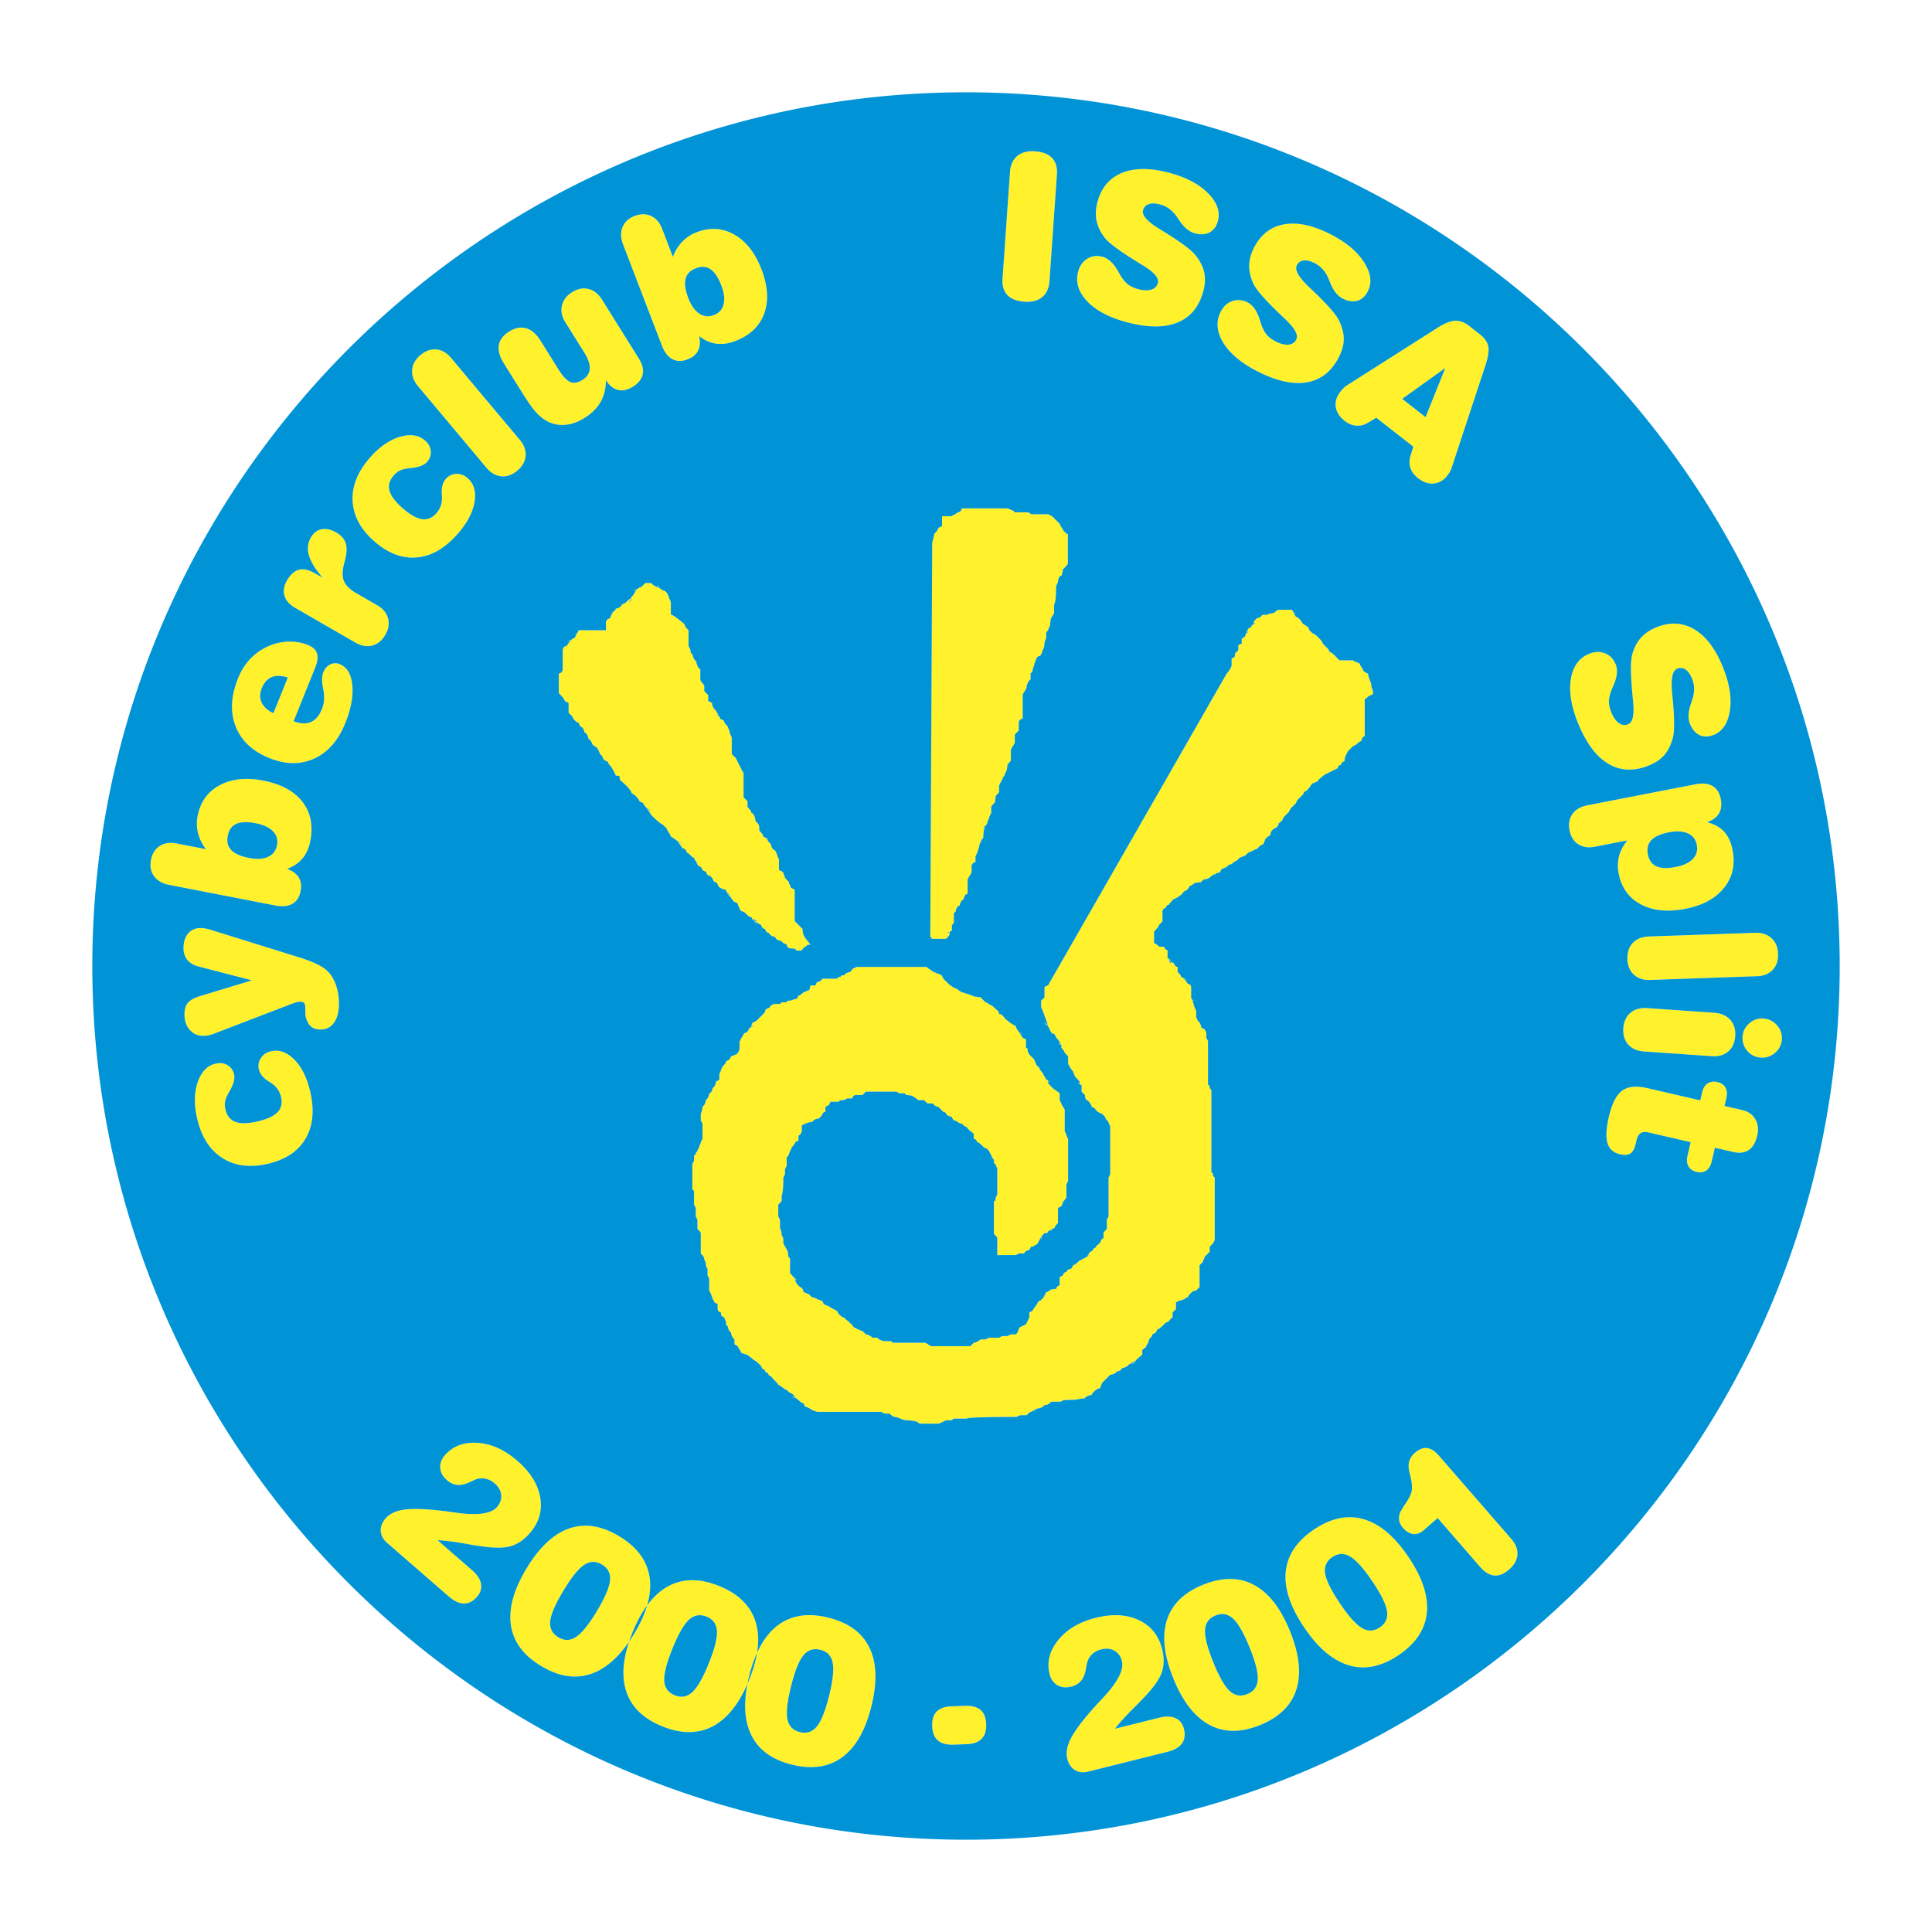 <svg xmlns="http://www.w3.org/2000/svg" width="2500" height="2500" viewBox="0 0 192.756 192.756"><g fill-rule="evenodd" clip-rule="evenodd"><path fill="#fff" d="M0 0h192.756v192.756H0V0z"/><path d="M27.029 104.887c.821-.189 1.6.088 2.335.828.737.742 1.265 1.811 1.586 3.201.431 1.867.276 3.432-.468 4.691-.744 1.264-2.002 2.098-3.773 2.508-1.771.408-3.284.215-4.536-.588-1.249-.801-2.083-2.107-2.501-3.918-.323-1.396-.303-2.611.057-3.65.361-1.035.958-1.65 1.792-1.842.44-.102.833-.051 1.175.154.344.201.562.512.657.926.097.42-.041.957-.415 1.615l-.016.023c-.257.443-.41.789-.46 1.041a1.98 1.98 0 0 0 .029.807c.147.635.476 1.047.988 1.242.513.195 1.242.186 2.192-.035.957-.221 1.628-.525 2.009-.916.384-.393.504-.898.363-1.51a2.23 2.23 0 0 0-.312-.748 2.335 2.335 0 0 0-.555-.576 5.6 5.6 0 0 0-.351-.236c-.556-.338-.886-.744-.994-1.211a1.401 1.401 0 0 1 .201-1.137 1.57 1.57 0 0 1 .997-.669zm-1.895-7.078l-5.329-1.383c-.474-.117-.842-.332-1.098-.636-.257-.309-.39-.693-.397-1.149-.011-.611.134-1.103.437-1.475.302-.376.71-.566 1.22-.576.14-.002.286.009.442.034.157.024.313.056.467.1l8.418 2.619c.119.039.29.093.52.161 1.441.447 2.397.91 2.872 1.395.349.346.622.791.819 1.334.196.543.298 1.143.31 1.803.015.822-.137 1.471-.458 1.947-.322.479-.762.721-1.326.73-.418.008-.746-.086-.984-.281-.241-.193-.423-.527-.551-.996-.007-.037-.015-.078-.019-.119a2.45 2.45 0 0 1-.006-.18l-.009-.496a2.4 2.4 0 0 0-.015-.266 1.938 1.938 0 0 0-.034-.182.308.308 0 0 0-.156-.188.717.717 0 0 0-.334-.062c-.208.004-.562.105-1.072.307-.146.055-.253.098-.324.125l-7.23 2.773c-.166.064-.328.111-.49.145s-.326.049-.492.053c-.55.01-1.005-.18-1.359-.568-.357-.391-.539-.895-.55-1.52-.009-.51.103-.908.333-1.191s.64-.51 1.228-.688l5.167-1.57zm-2.408-14.43c-.115.594 0 1.07.345 1.431s.938.625 1.774.788c.777.151 1.407.115 1.897-.108.49-.224.786-.608.893-1.155.105-.541-.026-1.006-.397-1.393s-.942-.654-1.719-.805c-.837-.163-1.485-.144-1.939.059s-.741.596-.854 1.183zm-5.865 4.903c-.67-.13-1.167-.421-1.492-.869-.325-.447-.428-.99-.305-1.62.121-.624.412-1.086.872-1.388.463-.298 1.016-.384 1.67-.257l2.941.573a4.318 4.318 0 0 1-.79-1.601 3.94 3.94 0 0 1-.038-1.714c.272-1.4 1.004-2.421 2.198-3.062 1.191-.641 2.643-.794 4.357-.461 1.771.344 3.071 1.047 3.898 2.111.828 1.064 1.09 2.368.79 3.912-.136.697-.397 1.276-.781 1.738-.384.462-.898.812-1.545 1.043.543.195.931.479 1.164.849.232.374.296.83.19 1.373-.116.597-.393 1.021-.824 1.266-.433.248-1 .304-1.697.168l-10.608-2.061zm12.431-16.32c.688.249 1.263.276 1.726.075.464-.197.832-.635 1.102-1.303.102-.252.168-.507.195-.764a3.998 3.998 0 0 0-.01-.891 8.387 8.387 0 0 0-.081-.462c-.123-.665-.113-1.181.034-1.543.149-.369.378-.627.685-.779a1.12 1.12 0 0 1 .96-.026c.721.292 1.137.987 1.246 2.086.109 1.099-.125 2.368-.704 3.801-.696 1.724-1.725 2.898-3.087 3.523-1.363.626-2.856.612-4.482-.044-1.686-.681-2.806-1.735-3.365-3.162-.556-1.426-.476-3.032.243-4.809.311-.768.731-1.43 1.265-1.98s1.175-.976 1.922-1.283a5.211 5.211 0 0 1 1.903-.385 4.693 4.693 0 0 1 1.855.324c.504.204.815.487.928.851s.048.852-.199 1.462l-2.136 5.309zm-2.012-.813l1.435-3.553c-.632-.204-1.165-.218-1.604-.04-.434.176-.766.544-.992 1.105-.211.523-.215 1.005-.007 1.441.205.439.596.787 1.168 1.047zm10.35-10.767c.577.333.935.767 1.083 1.304.146.536.055 1.087-.273 1.655-.333.576-.768.929-1.311 1.067-.541.135-1.111.029-1.709-.316l-5.984-3.456c-.562-.324-.914-.727-1.054-1.205-.142-.482-.056-.99.256-1.531.338-.585.734-.938 1.189-1.055.455-.114.979-.003 1.58.343l.792.457c-.723-.821-1.179-1.56-1.369-2.215-.195-.654-.131-1.256.188-1.809.266-.458.62-.732 1.069-.818.447-.087.937.022 1.466.328.506.292.82.658.949 1.102.13.44.088 1.043-.119 1.802-.232.808-.262 1.438-.088 1.892.17.452.58.864 1.221 1.235l2.114 1.22zm9.014-12.691c.635.553.869 1.346.703 2.376-.168 1.032-.721 2.088-1.657 3.165-1.258 1.446-2.615 2.242-4.072 2.38-1.459.141-2.874-.387-4.246-1.579-1.372-1.193-2.103-2.531-2.19-4.015-.086-1.48.479-2.924 1.699-4.326.94-1.082 1.935-1.78 2.986-2.1 1.049-.316 1.898-.195 2.545.366.341.297.529.645.566 1.042.037.397-.085.755-.363 1.076-.283.326-.799.53-1.551.614l-.029.002c-.509.053-.879.131-1.112.239a1.983 1.983 0 0 0-.635.497c-.428.493-.568 1-.426 1.53.144.529.582 1.113 1.317 1.753.741.644 1.383 1.008 1.923 1.086.542.08 1.022-.12 1.434-.594.192-.221.333-.45.422-.692.089-.237.136-.499.14-.788 0-.094-.002-.236-.015-.423-.053-.649.081-1.154.395-1.516.279-.32.623-.489 1.039-.506s.791.121 1.127.413zm-4.926-9.146c-.439-.523-.638-1.066-.598-1.627.039-.561.314-1.058.827-1.488.51-.428 1.038-.613 1.588-.565.547.05 1.036.332 1.469.847l6.864 8.181c.428.51.615 1.04.571 1.596-.046.553-.32 1.04-.825 1.464-.518.435-1.053.622-1.608.568-.552-.056-1.052-.35-1.5-.883l-6.788-8.093zm14.681-6.4c-.348-.556-.459-1.107-.336-1.653.126-.548.461-.993 1.014-1.339.562-.351 1.112-.458 1.647-.32.539.136.99.5 1.354 1.084l3.655 5.849c.358.574.491 1.1.391 1.575-.098.478-.422.889-.972 1.233-.53.331-1.024.439-1.482.333-.461-.108-.867-.432-1.22-.972 0 .821-.177 1.544-.524 2.162-.352.616-.89 1.153-1.616 1.606-.686.429-1.371.66-2.048.691a3.133 3.133 0 0 1-1.889-.498c-.346-.213-.683-.516-1.013-.902-.328-.392-.76-1.011-1.291-1.861l-1.802-2.884c-.423-.678-.587-1.279-.499-1.812.091-.534.43-.985 1.021-1.354.596-.373 1.165-.483 1.699-.333.538.149 1.012.554 1.427 1.22l1.793 2.87c.436.697.829 1.12 1.184 1.271.351.152.754.085 1.212-.201.456-.285.698-.652.733-1.103.035-.451-.144-.992-.532-1.615l-1.906-3.047zm13.03-5.38c-.564.217-.907.566-1.03 1.051s-.034 1.126.272 1.922c.284.739.649 1.254 1.098 1.551.449.297.933.344 1.453.145.514-.197.839-.555.97-1.075.132-.52.056-1.146-.229-1.885-.306-.796-.665-1.335-1.078-1.613-.412-.278-.897-.31-1.456-.096zm-7.265-2.375c-.244-.638-.262-1.213-.055-1.726.207-.513.613-.887 1.213-1.117.593-.228 1.139-.226 1.639.004.498.234.864.658 1.102 1.28l1.074 2.797a4.32 4.32 0 0 1 .939-1.518 3.924 3.924 0 0 1 1.433-.94c1.332-.511 2.585-.432 3.761.241 1.175.67 2.075 1.821 2.7 3.451.646 1.684.74 3.159.276 4.425s-1.431 2.18-2.899 2.743c-.663.255-1.293.34-1.888.259-.595-.081-1.165-.332-1.703-.758.122.564.087 1.043-.104 1.437-.194.395-.547.69-1.063.889-.568.218-1.074.208-1.51-.028-.439-.235-.788-.688-1.042-1.351L62.164 24.39zm42.541 3.662c-.049.702-.289 1.229-.723 1.591-.436.358-1.025.51-1.766.459-.768-.054-1.338-.274-1.709-.665-.371-.387-.533-.933-.484-1.634l.744-10.656c.051-.702.295-1.229.732-1.591.438-.357 1.027-.51 1.766-.459.762.054 1.328.277 1.699.667.371.394.535.937.486 1.631l-.745 10.657zm2.867-.962c.156-.581.461-1.009.918-1.284.453-.272.961-.333 1.525-.182s1.08.634 1.541 1.444c.082.152.146.268.195.351.266.441.531.761.793.962.264.2.602.357 1.018.469.518.139.955.153 1.303.046.35-.11.568-.333.656-.665.133-.492-.389-1.092-1.568-1.799-.301-.186-.537-.33-.709-.439a27.586 27.586 0 0 1-2.061-1.39c-.494-.378-.84-.703-1.033-.973-.398-.54-.65-1.093-.756-1.655-.105-.566-.074-1.173.1-1.82.383-1.428 1.201-2.396 2.455-2.909 1.254-.508 2.826-.509 4.723 0 1.674.448 2.963 1.127 3.861 2.04.898.91 1.225 1.831.977 2.759-.145.542-.418.918-.824 1.137-.408.218-.898.249-1.475.094-.572-.153-1.094-.592-1.574-1.319a15.103 15.103 0 0 0-.297-.431 3.246 3.246 0 0 0-.725-.719 2.695 2.695 0 0 0-.852-.404c-.467-.125-.85-.139-1.148-.04a.847.847 0 0 0-.574.62c-.131.489.406 1.101 1.609 1.845l.045.03c.1.062.242.149.424.257 1.699 1.046 2.752 1.832 3.164 2.354.457.583.744 1.152.863 1.715.121.561.092 1.182-.09 1.861-.42 1.562-1.283 2.607-2.59 3.137-1.305.529-2.994.517-5.064-.038-1.75-.469-3.064-1.166-3.939-2.09s-1.172-1.914-.891-2.964zm14.219 4.013c.271-.535.658-.891 1.164-1.065.498-.172 1.01-.126 1.529.139.521.266.924.844 1.207 1.732.049.166.088.292.117.384.168.486.361.855.576 1.106.217.25.514.475.898.671.479.244.9.349 1.264.316.365-.036.625-.208.781-.514.232-.454-.154-1.15-1.16-2.086-.256-.245-.457-.435-.602-.578a28.163 28.163 0 0 1-1.729-1.788c-.402-.473-.674-.862-.809-1.167-.275-.61-.408-1.204-.395-1.776.016-.576.172-1.163.477-1.759.672-1.317 1.674-2.095 3.004-2.335 1.334-.236 2.873.09 4.621.982 1.545.786 2.664 1.718 3.354 2.798.689 1.077.818 2.045.381 2.902-.254.499-.6.811-1.043.939-.443.129-.93.057-1.461-.214-.527-.268-.947-.807-1.266-1.617a12.783 12.783 0 0 0-.201-.483 3.246 3.246 0 0 0-.559-.854 2.72 2.72 0 0 0-.75-.572c-.43-.219-.803-.313-1.113-.277a.843.843 0 0 0-.691.487c-.229.451.168 1.161 1.191 2.14l.037.038c.084.081.205.196.361.34 1.445 1.377 2.311 2.364 2.605 2.96.324.665.486 1.282.486 1.857.002.573-.156 1.175-.475 1.802-.734 1.441-1.797 2.284-3.184 2.53-1.389.247-3.037-.117-4.947-1.09-1.613-.822-2.756-1.777-3.418-2.863-.66-1.085-.744-2.116-.25-3.085zm14.736 11.047c-.391.242-.789.349-1.197.319-.406-.028-.799-.188-1.176-.483-.512-.399-.805-.862-.885-1.385-.074-.521.078-1.026.457-1.511.119-.152.234-.282.344-.391.107-.105.209-.19.303-.243l8.984-5.711c.727-.467 1.326-.715 1.799-.741.471-.029.943.141 1.414.509l1.072.839c.473.368.754.769.842 1.204.09.437-.012 1.09-.303 1.958l-3.338 10.123c-.031.118-.09.246-.166.389s-.17.285-.281.427c-.371.474-.822.737-1.352.785-.531.046-1.047-.123-1.549-.516-.391-.305-.654-.653-.779-1.04-.129-.386-.121-.798.021-1.242l.27-.875-3.693-2.886-.787.471zm3.371-2.355l2.328 1.82 1.973-4.901-4.301 3.081zm18.663 25.431c.559-.225 1.084-.24 1.578-.041.49.198.846.568 1.064 1.11.219.542.143 1.242-.227 2.099-.072.157-.125.278-.162.367-.193.477-.289.882-.291 1.213-.002.33.076.695.236 1.095.201.498.451.854.748 1.068.299.213.607.253.926.124.473-.19.639-.969.492-2.335-.031-.354-.059-.628-.074-.831a27.543 27.543 0 0 1-.133-2.482c.006-.622.059-1.093.156-1.411.191-.642.48-1.177.867-1.6.389-.425.893-.764 1.514-1.015 1.371-.554 2.637-.483 3.801.209 1.16.696 2.107 1.952 2.842 3.772.65 1.606.883 3.044.695 4.311-.186 1.266-.725 2.081-1.617 2.441-.52.21-.984.218-1.404.025-.418-.193-.736-.566-.961-1.121-.221-.548-.186-1.229.105-2.051.076-.218.131-.383.166-.496a3.21 3.21 0 0 0 .137-1.012 2.661 2.661 0 0 0-.189-.923c-.182-.447-.4-.762-.658-.94a.844.844 0 0 0-.84-.085c-.471.189-.637.985-.506 2.396l.004.054c.01.116.025.282.049.493.188 1.987.193 3.3.025 3.943-.191.715-.475 1.287-.852 1.722-.375.434-.889.784-1.541 1.048-1.5.605-2.854.544-4.062-.18-1.209-.725-2.215-2.081-3.018-4.068-.678-1.679-.914-3.149-.703-4.403.213-1.256.825-2.089 1.833-2.496zm5.851 20.024c.113.581.398.975.85 1.181.453.207 1.094.228 1.926.065.771-.15 1.34-.416 1.707-.802s.5-.848.395-1.392c-.107-.546-.402-.933-.889-1.152-.486-.224-1.113-.262-1.885-.112-.832.163-1.42.421-1.762.782-.342.361-.455.84-.342 1.43zm5.895-3.222c.74.195 1.312.514 1.717.958.404.447.684 1.058.834 1.832.281 1.454 0 2.707-.852 3.765-.85 1.059-2.129 1.754-3.844 2.087-1.764.343-3.246.198-4.449-.437-1.199-.636-1.939-1.658-2.213-3.065a3.982 3.982 0 0 1 .025-1.739c.143-.54.416-1.067.832-1.581l-3.244.63c-.65.127-1.203.04-1.66-.255-.451-.296-.74-.763-.863-1.393-.121-.63-.023-1.172.295-1.618.318-.446.812-.736 1.482-.866l10.789-2.098c.705-.136 1.27-.08 1.703.171.43.252.703.687.824 1.304.111.574.049 1.057-.188 1.445-.233.391-.628.675-1.188.86zm4.775 11.037c.682-.024 1.232.154 1.65.53.418.376.641.898.664 1.567.023.666-.156 1.195-.533 1.599-.377.4-.9.613-1.572.637l-10.672.373c-.666.023-1.199-.156-1.609-.531-.408-.377-.623-.895-.645-1.552-.023-.676.158-1.212.541-1.617.383-.4.924-.613 1.619-.638l10.557-.368zm.856 8.552c.535.037.986.262 1.35.672s.527.881.49 1.41a1.882 1.882 0 0 1-.676 1.34 1.936 1.936 0 0 1-1.438.479 1.876 1.876 0 0 1-1.334-.674 1.89 1.89 0 0 1-.475-1.418c.037-.529.264-.973.674-1.328a1.867 1.867 0 0 1 1.409-.481zm-5.143 3.76l-6.809-.475c-.666-.047-1.176-.281-1.547-.699-.365-.416-.525-.951-.479-1.609.047-.668.283-1.184.711-1.545.426-.361.986-.52 1.674-.471l6.693.467c.682.049 1.211.283 1.586.701.377.418.543.961.496 1.629-.047.664-.279 1.172-.701 1.533-.421.36-.96.516-1.624.469zm-6.34 7.603c-.328-.074-.588-.049-.779.082s-.326.375-.41.738l-.07.301c-.115.498-.291.826-.527.98-.238.158-.588.182-1.055.074-.646-.148-1.055-.52-1.234-1.107-.178-.588-.133-1.457.131-2.604.305-1.316.744-2.191 1.32-2.619.576-.43 1.416-.518 2.521-.262l5.287 1.221.188-.816c.094-.406.277-.699.545-.875.27-.178.598-.221.984-.131.379.088.643.27.793.553.156.279.184.631.086 1.053l-.18.773 1.756.406c.596.137 1.031.439 1.307.904.279.465.346 1.014.201 1.639-.16.693-.443 1.176-.852 1.451-.408.271-.928.336-1.561.189l-1.814-.418-.309 1.34c-.1.428-.277.734-.541.922-.26.188-.578.24-.955.152-.389-.09-.662-.275-.826-.561-.162-.281-.197-.627-.104-1.035l.318-1.377-4.22-.973zM43.66 153.668l3.448 2.998c.5.434.794.883.879 1.344.085.463-.044.895-.391 1.295-.401.461-.838.686-1.311.68-.472-.006-.98-.244-1.521-.715l-6.144-5.34c-.395-.344-.607-.736-.634-1.178-.026-.441.137-.861.49-1.268.401-.461 1.021-.75 1.863-.869.84-.117 2.095-.08 3.766.117.352.041.835.105 1.451.195 2.104.287 3.446.1 4.025-.566.321-.369.462-.77.422-1.199-.037-.43-.254-.816-.645-1.154a2.025 2.025 0 0 0-.909-.477 1.82 1.82 0 0 0-.98.07c-.065.025-.262.115-.591.266a3.082 3.082 0 0 1-.866.277c-.258.033-.503.01-.734-.066a1.936 1.936 0 0 1-.684-.4c-.41-.355-.636-.76-.672-1.211-.039-.451.115-.877.458-1.271.798-.918 1.884-1.328 3.263-1.242 1.376.09 2.702.688 3.979 1.799 1.298 1.127 2.055 2.348 2.277 3.662s-.125 2.494-1.038 3.545c-.588.678-1.235 1.115-1.936 1.311-.704.199-1.767.184-3.189-.039a25.347 25.347 0 0 1-1.106-.182c-1.259-.228-2.248-.353-2.97-.382zm15.892 7.07c.8-1.33 1.235-2.346 1.308-3.047.071-.699-.193-1.23-.795-1.592-.609-.365-1.203-.354-1.783.031-.582.387-1.275 1.25-2.082 2.594-.807 1.342-1.242 2.357-1.308 3.047-.064.688.206 1.213.814 1.58.603.361 1.194.348 1.773-.037.584-.386 1.274-1.246 2.073-2.576zm-7.038-4.228c1.275-2.123 2.696-3.459 4.259-4.01 1.567-.549 3.229-.295 4.995.766 1.768 1.062 2.781 2.416 3.038 4.061.259 1.646-.249 3.529-1.525 5.652-1.277 2.125-2.704 3.465-4.281 4.012-1.574.547-3.246.289-5.014-.773-1.759-1.057-2.762-2.408-3.009-4.055-.25-1.651.263-3.534 1.537-5.653zm18.2 9.445c.582-1.439.853-2.51.815-3.215-.039-.701-.382-1.184-1.035-1.447-.658-.266-1.243-.162-1.756.309-.514.475-1.063 1.436-1.65 2.889-.587 1.451-.858 2.521-.815 3.213.044.689.394 1.168 1.052 1.434.652.264 1.233.158 1.746-.312.514-.476 1.061-1.431 1.643-2.871zm-7.613-3.076c.928-2.297 2.122-3.838 3.58-4.625 1.461-.787 3.143-.797 5.052-.025 1.912.771 3.125 1.951 3.636 3.535.514 1.586.306 3.523-.622 5.82-.929 2.299-2.129 3.846-3.601 4.631-1.469.789-3.161.795-5.073.021-1.903-.77-3.105-1.947-3.607-3.535-.505-1.588-.292-3.529.635-5.822zm19.617 6.309c.376-1.506.495-2.604.359-3.295-.136-.689-.543-1.119-1.226-1.289-.689-.172-1.253.012-1.696.551-.443.539-.853 1.568-1.232 3.088-.378 1.52-.499 2.617-.36 3.297.14.676.553 1.1 1.241 1.271.683.17 1.244-.016 1.686-.553.444-.541.853-1.563 1.228-3.07zm-7.968-1.987c.599-2.402 1.567-4.094 2.901-5.078 1.338-.982 3.002-1.227 5-.729 2.001.5 3.367 1.498 4.092 2.996.729 1.498.793 3.447.194 5.85-.601 2.406-1.573 4.104-2.921 5.088-1.345.984-3.019 1.225-5.02.727-1.991-.496-3.346-1.496-4.063-2.998-.721-1.504-.781-3.455-.183-5.856zm21.649 6.82l-1.283.045c-.686.023-1.201-.117-1.552-.426-.347-.303-.533-.779-.556-1.422-.022-.65.127-1.137.445-1.461.322-.322.833-.498 1.529-.521l1.284-.045c.696-.023 1.218.113 1.568.414.348.301.533.773.557 1.426.021.643-.131 1.129-.463 1.457-.328.332-.838.51-1.529.533zm14.845-1.546l4.434-1.105c.643-.16 1.18-.145 1.605.051.428.195.707.547.836 1.062.148.594.08 1.08-.195 1.463-.275.385-.764.664-1.459.836l-7.898 1.971c-.508.125-.951.074-1.326-.156-.377-.232-.627-.607-.758-1.129-.148-.592-.029-1.268.355-2.023.387-.756 1.137-1.762 2.256-3.018.236-.266.566-.625.992-1.078 1.443-1.557 2.061-2.764 1.846-3.621-.117-.475-.365-.82-.74-1.033-.373-.217-.814-.26-1.316-.135-.365.092-.67.248-.91.473-.242.225-.41.508-.504.844-.02.066-.057.279-.123.635a3.1 3.1 0 0 1-.27.869c-.121.23-.281.418-.475.564a1.98 1.98 0 0 1-.721.33c-.527.131-.986.084-1.377-.145-.393-.227-.652-.598-.779-1.104-.295-1.182-.008-2.307.854-3.387.863-1.076 2.113-1.818 3.756-2.229 1.668-.416 3.102-.336 4.305.236 1.205.572 1.973 1.533 2.311 2.885.217.869.205 1.65-.037 2.338-.242.689-.863 1.553-1.861 2.588a27.14 27.14 0 0 1-.785.803c-.908.9-1.578 1.638-2.016 2.215zm13.43-8.1c-.582-1.441-1.131-2.398-1.646-2.879-.516-.477-1.098-.586-1.75-.322-.658.266-1.006.746-1.049 1.441-.039.697.232 1.771.82 3.225.586 1.451 1.135 2.41 1.646 2.877.51.465 1.092.566 1.75.301.652-.264.998-.744 1.039-1.439.041-.698-.228-1.765-.81-3.204zm-7.613 3.076c-.928-2.297-1.139-4.234-.639-5.814.504-1.582 1.707-2.758 3.617-3.529 1.912-.771 3.604-.766 5.07.02 1.471.783 2.668 2.322 3.596 4.619.93 2.299 1.141 4.244.627 5.832-.508 1.588-1.721 2.766-3.633 3.539-1.902.768-3.586.756-5.051-.037-1.466-.794-2.662-2.337-3.587-4.63zm19.859-9.678c-.867-1.287-1.604-2.109-2.209-2.473-.604-.359-1.195-.344-1.777.049-.59.396-.83.939-.727 1.629.105.689.596 1.684 1.471 2.982.877 1.299 1.613 2.121 2.209 2.473.596.348 1.188.326 1.777-.07.582-.395.82-.936.717-1.623-.106-.691-.592-1.679-1.461-2.967zm-6.807 4.592c-1.385-2.053-1.994-3.904-1.834-5.555.166-1.65 1.098-3.051 2.805-4.201 1.711-1.154 3.365-1.5 4.965-1.037 1.602.459 3.092 1.717 4.477 3.77 1.387 2.057 1.998 3.916 1.826 5.576-.168 1.658-1.109 3.062-2.818 4.217-1.701 1.146-3.352 1.484-4.947 1.014-1.601-.471-3.091-1.733-4.474-3.784zm20.66-8.836c.451.518.654 1.043.619 1.582-.039.539-.318 1.033-.838 1.484-.508.441-.998.639-1.479.592-.477-.045-.947-.332-1.41-.863l-4.23-4.867-1.412 1.229c-.326.283-.668.402-1.035.359-.361-.045-.703-.252-1.02-.615a1.547 1.547 0 0 1-.355-.643 1.472 1.472 0 0 1 .025-.721c.055-.201.25-.545.584-1.037.332-.492.539-.906.619-1.25.072-.352.027-.871-.137-1.557a7.305 7.305 0 0 1-.135-.594 1.873 1.873 0 0 1 .061-.932c.098-.271.273-.52.529-.742.426-.371.832-.529 1.223-.479s.795.312 1.203.783l7.188 8.271zM80.853 94.249c-.392-.588-.784-.784-.784-1.568l-.784-.785v-3.137l-.393-.196c0-.196-.196-.392-.196-.588l-.588-.588c.393.392.196.196 0-.393l-.392-.196v-.98c0-.197-.196-.393-.196-.589l-.196-.392-.392-.196c.392.196 0 0 0-.392-.196-.196-.392-.392-.392-.588l-.392-.196c0-.196-.196-.392-.392-.588 0-.588 0-.588-.393-.98 0-.392-.195-.784-.392-.784 0-.196-.196-.393-.393-.588v-.589l-.392-.392v-2.353a.422.422 0 0 0-.393-.392c.393.196.196 0 0-.393l-.196-.392-.196-.392-.392-.392v-1.569c0-.195-.196-.392-.196-.588s-.196-.392-.196-.588c-.196-.196-.392-.393-.392-.588l-.391-.197a.422.422 0 0 0-.392-.392c.392.196.196 0 0-.392-.196-.196-.393-.392-.393-.784l-.392-.196v-.588l-.392-.393v-.588s-.392-.392-.392-.588v-.98l-.392-.392c.392.392 0 0 0-.392l-.392-.393c.392.393 0 0 0-.392-.196 0-.196-.196-.196-.392l-.196-.392v-1.568c-.196-.196-.392-.393-.392-.588-.196-.196-1.176-.98-1.373-.98v-1.176c0-.196-.196-.393-.196-.588l-.196-.392-.196-.196c-.196 0-.784-.392-.784-.588.588.588 0 .196-.392 0l-.196-.196h-.588l-.393.392c-.196 0-.588.392-.784.392.588-.392.196 0 0 .392l-.392.392c.392-.392 0 0 0 .393.392-.785 0-.393-.393 0l-.392.196c0 .196-.392.392-.588.392 0 .196-.392.393-.588.588.588-.392.196-.196 0 .392-.196 0-.393.196-.393.392v.785h-2.745a.422.422 0 0 1-.392.392c.392-.196.196 0 0 .392-.196 0-.393.197-.393.392.196-.392 0-.195-.392 0 .588-.392.392-.195 0 .393a.422.422 0 0 0-.392.392v1.96c0 .196-.196.393-.392.393v1.96c.196.196.588.588.588.784l.392.196v.98l.392.393c0 .196.392.588.588.588l.196.393.392.196c-.392-.196 0 0 0 .392.197 0 .392.393.392.588.196.196.393.393.393.588.196.196.588.393.784.588-.588-.392-.196-.196 0 .392l.197.196.196.392.392.196c0 .197.588.785.784.98-.784-.784-.196-.196 0 .393.393 0 .393 0 .393.392.196.195 1.176.98 1.176 1.372.196 0 .785.588.785.784l.392.196c0 .196.588.784.784.784-.784-.588-.196 0 0 .392.196.197.784.785 1.177.98l.392.392c0 .196.393.588.393.784.392.196.784.588 1.177.785-.785-.588-.393-.196 0 .392.196 0 .392.196.392.392.392.196.392.392.784.588a.42.42 0 0 0 .393.392c-.393-.195-.196 0 0 .393.196 0 .392.196.392.392l.393.196c0 .196.196.393.392.393l.196.196.196.392c.196 0 .392.196.392.393l.392.392c-.392-.392 0 0 .393 0 0 .196.196.393.392.393-.392-.196-.196 0 0 .392-.392-.588-.196-.392.392 0-.784-.588-.588-.392 0 .392l.392.196c0 .196.196.392.196.588l.196.196c.392 0 .588.588.98.588l.196.392c-.196-.392 0 0 .392 0-.588-.392-.392 0 0 .392-.588-.784-.392-.392.392 0 0 .196.196.393.392.393 0 .196.196.392.393.392 0 .196.392.393.588.393l.196.393c-.196-.393 0 0 .392 0l.196.195.393.196c0 .196.196.392.392.392-.392-.196-.196 0 .393 0l.196.196h.784c-.588 0-.196 0 0-.392.389-.003-.003-.199.585-.199zM92.813 93.464l.196-39.214c0-.196.196-.784.196-.98.196-.196.392-.392.392-.588l.392-.196v-.98h1.568c-1.176 0-.392 0 0-.393.196 0 .393-.196.393-.392h4.51c.195 0 .393.196.588.196l.195.196h1.373s.195.196.393.196h1.568l.393.196.195.195.588.588c0 .196.393.588.393.785.393 0 0 .196.393.196v2.941c0 .196-.59.588-.59.784.59-.588 0-.196 0 .393l-.391.196c.391-.196 0 0 0 .392 0 .196-.197.393-.197.588 0 .588 0 1.373-.195 1.765v.785c0 .196-.393.588-.393.784.393-.588 0-.196 0 .393 0 .196-.195.392-.195.588l-.197.196v.588l-.195.392c.195-.392 0 0 0 .393 0 .196-.195.392-.195.588l-.197.393c-.195 0-.391.195-.588.392.393-.392.197-.197 0 .392 0 .196-.195.392-.195.784l-.197.196v.588l-.391.393c.391-.393 0 0 0 .392 0 .196-.393.588-.393.785v2.353c-.195 0-.393.196-.393.392v.785l-.393.392v.785c0 .196-.391.588-.391.784v.98c0 .196-.393.393-.393.588.393-.392 0-.195 0 .393l-.197.392c0 .196-.195.392-.391.392.391-.196.195 0 0 .392l-.197.393v.588c0 .196-.393.392-.393.588.393-.393 0-.196 0 .392 0 .196-.393.393-.393.589v.588l-.195.393c0 .195-.195.392-.195.588 0 .196-.393.392-.393.588.393-.392 0-.196 0 .784a.422.422 0 0 1-.393.393c.393-.196.197 0 0 .392 0 .392-.195.588-.195.784l-.197.392v.588c-.195 0-.391.196-.391.393v.588c0 .196-.393.588-.393.785v1.373l-.392.196c.392-.196 0 0 0 .392-.196 0-.393.393-.393.588l-.392.196c.392-.196 0 0 0 .392l-.196.197v.98l-.196.196v.589c-.392 0 0 .195-.392.195 0-.195.392 0 0 .393l-.196.196h-1.373l-.194-.203s-.196-.196 0 0z" fill="#fff22d"/><path d="M104.553 98.324l17.82-31.102c.17-.168.506-.672.506-.841v-.672c.336-.168.336-.168.336-.504l.336-.336v-.504l.336-.168v-.504c.336 0 0-.167.336-.167 0-.168.168-.505.336-.505-.336.336-.168 0 0-.336a.36.36 0 0 0 .336-.337c.338 0 0-.167.338-.167 0 .167-.338 0 0-.336l.168-.168c.168 0 .504-.168.504-.336h.504l.336-.168c-.336.168 0 0 .336 0 0 0 .338-.336.506-.336h1.344c0 .168.17.336.338.336-.338-.168-.168 0 0 .336.336.168.504.336.672.673.168.167.672.336.672.672l.336.336c.168 0 .506.337.506.337.168.167.504.504.504.672l.336.336c.168.169.336.337.336.505.168 0 .504.336.504.336l.506.504h1.344s.168.168.336.168l.336.168c0 .168.338.504.338.672l.168.168.336.168c0 .336.168.504.168.673l.168.336c-.168-.336 0 0 0 .336l.165.334c-.168-.336 0 0 0 .336l-.336.168c-.168 0-.336.336-.504.336v3.699l-.336.167c.336-.167 0 0 0 .336-.17 0-.336.168-.506.336l-.336.168-.504.504-.168.336-.168.337c.168-.337 0 0 0 .336a.361.361 0 0 0-.336.336.361.361 0 0 0-.336.336l-.338.168-1.008.504c-.168.168-.672.504-.672.672-.168 0-.338.168-.506.168-.168.168-.504.84-.84.84 0 .168-.168.336-.168.336l-.504.504-.168.337-.506.504-.168.337-.504.504-.168.336c-.168.168-.336.336-.504.336.336-.168.168 0 0 .336-.338.168-.674.336-.674.84-.168 0-.504.336-.504.336 0 .168-.168.336-.168.504l-.336.168-.336.336c-.168 0-.672.336-.842.336l-.336.336c-.168 0-.336.168-.504.168l-.336.336c-.168 0-.504.336-.504.336-.336 0-.506.336-.674.504.338-.504.168-.168-.336 0l-.168.336c-.336 0-.504.168-.504.336.168-.336 0-.168-.336 0l-.336.336c.336-.336 0 0-.338 0-.168 0-.336.336-.504.336.336-.336.168 0-.336 0-.168 0-.504.336-.672.336 0 .168-.336.504-.506.504l-.168.168c0 .168-.84.672-1.008.672 0 .168-.336.336-.336.504a.361.361 0 0 0-.336.336c-.168 0-.338.169-.338.336v1.009l-.336.336c0 .168-.504.672-.504.672v1.177c.168 0 .336.168.504.336h.506c0 .168.168.336.336.336v.84c.336 0 0 .168.336.168 0-.168-.336 0 0 .336 0-.504-.336-.336.336 0 0 .168.168.336.336.336v.504c.168.17.336.338.336.506.168 0 .336.168.336.336-.168-.336 0-.168.338 0-.506-.336-.338-.168 0 .336.168 0 .336.168.336.336v1.01c0 .168.168.336.336.336-.336-.168-.168 0 0 .672l.168.336v.674l.168.336.336.336c-.336-.336 0 0 0 .336l.336.168.168.336v.504l.17.338v4.371c.168 0 .168.168.168.336l.168.168v8.238c.168 0 .168.168.168.336l.168.168v6.221l-.168.336-.336.336v.504c-.168.168-.338.336-.506.506 0 .168-.168.336-.168.504l-.336.336v2.186l-.168.168-.168.168c-.336 0-.672.336-.84.672-.168 0-.506.338-.506.338.338-.338 0 0-.336 0l-.336.168v.672l-.336.336v.504c-.168 0-.336.506-.672.506l-.168.168c-.17.168-.506.504-.674.504l-.168.336-.336.168c0 .168-.168.336-.336.504 0 .338-.336.674-.336.842-.336 0 0 .168-.336.168v.504c-.168.168-1.01.84-1.01 1.008.842-.84 0-.168-.336 0l-.336.338c.336-.338 0 0-.336 0 0 .168-.336.336-.506.336l-.336.336c.336-.336 0 0-.336 0l-.84.84c0 .168-.168.336-.168.506-.336 0-.842.504-.842.672-.168 0-.672.168-.672.336-.336 0-1.01.168-1.346.168 1.01-.168.336 0-.672 0-.168 0-.336.168-.504.168h-.842c-.168.168-.336.336-.672.336l-.336.336c.336-.336 0 0-.336 0-.168 0-.336.17-.336.338.168-.338 0-.168-.338 0-.168 0-.336.336-.504.336h-.504c-.168 0-.336.168-.504.168-.336 0-4.876 0-4.876.168h-1.345l-.168.168h-.504c-.168 0-.672.336-.84.336h-1.85s-.504-.336-.672-.336c.672.336.168 0-.672 0-.336 0-.841-.336-1.177-.336-.168 0-.505-.336-.505-.336h-.504l-.336-.168h-6.22c-.336 0-.504-.168-.673-.168-.168-.17-.504-.338-.672-.338l-.168-.336-.336-.168c-.168-.168-.504-.504-.841-.504.673.336.336 0 0-.336-.168 0-.336-.168-.504-.336-.168 0-.672-.506-.841-.506 0-.168-.672-.672-.672-.84a.361.361 0 0 1-.336-.336c-.167 0-.336-.168-.336-.336a.361.361 0 0 1-.336-.336l-.168-.17-.168-.168c-.168-.168-.504-.336-.672-.504-.168-.168-.504-.336-.672-.504.504.336.168.168-.336 0 0-.168-.336-.504-.336-.672l-.336-.168v-.506l-.336-.336c.336.336 0 0 0-.336l-.336-.336c.336.336 0 0 0-.336-.168 0-.168-.168-.168-.336 0-.17-.168-.338-.168-.506-.336-.168-.336-.168-.336-.504a.361.361 0 0 1-.336-.336v-.494l-.336-.168c0-.168-.167-.338-.336-.506.336.338.168.168 0-.336l-.168-.336v-1.178l-.168-.336v-.672l-.168-.168c.168.168 0 0 0-.336 0-.168-.168-.336-.168-.504s-.336-.506-.336-.506v-2.018c0-.168-.336-.336-.336-.504v-.84l-.168-.336v-.842l-.168-.336v-1.344l-.168-.17v-2.521l.168-.336v-.504l.168-.168c0-.168.168-.336.336-.336-.336.168-.168 0 0-.338 0-.168.168-.336.168-.504l.168-.336v-1.514l-.168-.336v-.672l.168-.336c-.168.336 0 0 0-.336l.336-.338c-.336.338 0 0 0-.336l.336-.336c-.336.336 0 0 0-.336.168 0 .336-.336.336-.504l.336-.336c-.336.336 0 0 0-.338l.336-.168v-.504c0-.168.168-.336.168-.504l.168-.336c.168-.168.336-.336.336-.504l.336-.17.168-.336c.168 0 .336-.168.504-.168l.168-.168.168-.336v-1.346c0 1.01 0 .338.336 0 0-.168.168-.336.336-.336l.168-.168.168-.336c.336 0 0-.168.336-.168 0 .168-.336 0 0-.336l.336-.168.168-.168.168-.168.168-.17.167-.168.168-.168c0-.168.168-.336.168-.504-.168.336 0 .168.335 0 0-.168.336-.336.505-.336h.504l.168-.168h.504c0-.168.168-.168.336-.168s.337-.168.673-.168l.168-.336c.168 0 .336-.17.504-.338.168 0 .336-.168.504-.168l.168-.168c-.168.168 0 0 0-.336h.504l.168-.336c.168 0 .504-.168.504-.336h1.513c0-.168.168-.168.336-.168 0-.168.168-.168.336-.168l.336-.338c-.336.338 0 0 .336 0 0-.336.168 0 .168-.336.168 0 .336-.168.504-.168h6.893c.168.168.504.336.672.504.168 0 .337.17.505.17l.336.168.168.336.505.504c.168.168.672.504.84.504.168.168.504.336.672.504-.504-.336-.168-.168.336 0 .168 0 .841.338 1.009.338-.841-.338-.168 0 .336 0l.504.504c.168 0 .506.336.674.336l.168.168c.336.336.504.336.504.672.336 0 .336.168.672.506.168.168.842.672 1.01.672 0 .336.504.84.672.84-.672-.504-.168 0 0 .336l.336.17v.84c.168 0 .168.168.168.336l.168.336.506.504c0 .17.168.338.168.506l.336.336c0 .168.336.504.336.504 0 .168.336.504.336.672.336 0 0 .168.336.168 0-.168-.336 0 0 .338l.338.336c.166.168.504.336.672.504v.672l.168.336c0 .17.336.506.336.674v2.018c0 .168.168.336.168.504l.168.336v4.203l-.168.336v1.346c-.168.168-.336.504-.504.504.336-.336.168 0 0 .336l-.336.168v1.514c-.168.168-.338.336-.338.504-.166 0-.336.168-.336.336.17-.336 0-.168-.336 0 0 .168-.168.168-.336.168l-.168.17-.168.168c.168-.168 0 0 0 .336.168-.504 0-.336-.336 0 .504-.504.336-.336 0 .336l-.168.168c-.336 0 0 .168-.506.168l-.168.336c-.168 0-.504.168-.504.336h-.504l-.336.168h-1.85v-1.68c0-.168-.336-.336-.336-.506v-3.193c.168 0 .168-.168.168-.336l.168-.336v-2.523c0-.168-.168-.336-.168-.504-.168 0-.168-.168-.168-.336s-.168-.336-.336-.336c.336.168.168 0 0-.336l-.168-.336-.17-.168-.336-.17-.168-.168c-.168-.168-.336-.336-.504-.336a.361.361 0 0 0-.336-.336v-.504c-.168-.168-.673-.504-.673-.672-.168 0-.336-.17-.504-.338-.336 0-.504-.336-.841-.336l-.168-.336c-.168 0-.336-.168-.504-.168a.361.361 0 0 0-.336-.336l-.168-.168-.336-.336c-.168 0-.505-.168-.505-.338h-.504c-.168 0-.336-.336-.504-.336h-.504c-.168-.168-.673-.504-.84-.504.672.336.167 0-.336 0l-.168-.168h-.504l-.336-.168h-3.026l-.336.336h-.672a.361.361 0 0 0-.336.336h-.504l-.336.168c-.168 0-.504 0-.504.168h-.841l-.168.338-.336.168v.504a.361.361 0 0 0-.336.336l-.168.168-.168.168c-.336 0-.504.168-.673.336-.336 0-.672.168-1.009.336v.506c0 .168-.168.504-.336.504v.504l-.336.168c0 .168-.167.336-.336.504 0 .17-.168.338-.336.506.336-.336.168-.168 0 .336l-.168.168v.84l-.168.336v.506l-.168.336c0 .504 0 1.346-.168 1.85v.504l-.336.336v1.178l.168.336v.84l.168.336c-.168-.336 0 0 0 .338l.168.336v.504c.168.336.504.84.504 1.008-.336-.672 0-.168 0 .338l.168.168v1.512c.168 0 .504.674.673.674-.505-.674-.168 0 0 .336l.168.168.168.168.336.168c-.336-.168 0 0 0 .336.168 0 .336.168.504.168l.336.336c.336 0 .673.338 1.009.338l.168.336.336.168c.168 0 .504.336.673.336 0 0 .167.168.336.168 0 .168.168.336.168.336.168.168.336.336.504.336l.168.168c.168.168.505.338.505.506-.336-.338 0-.168.336 0-.672-.338-.336-.168 0 .336.168 0 .336.168.336.168.168 0 .336.168.504.168l.336.336c.168 0 .504.168.673.336h.504c0 .168.505.336.673.336h.672l.168.17h3.194c.168 0 .504.336.672.336h3.867l.336-.336c.168 0 .504-.17.672-.338h.504l.338-.168h1.008l.336-.168h.504l.338-.168h.504l.168-.168c0-.168.168-.336.168-.504l.336-.168.336-.168.168-.338.168-.336v-.504l.338-.168c0-.168.504-.672.504-.84l.168-.168c.336 0 0-.17.336-.17 0-.168.168-.336.336-.336-.336.168-.168 0 0-.336.168 0 .504-.336.674-.336-.506.336-.17 0 .336 0 0-.168.168-.336.336-.336v-.842l.336-.168c0-.168.168-.336.336-.336 0-.168.336-.336.504-.336l.168-.336c.168 0 .674-.504.674-.504.168 0 .336-.168.336-.168.168 0 .504-.338.672-.338-.504.338-.168 0 0-.336a.361.361 0 0 0 .336-.336c.168 0 .338-.168.338-.336.336 0 0-.168.336-.168 0-.168.168-.504.336-.504v-.506c0-.168.336-.336.336-.504v-.84l.168-.336v-3.867l.168-.336v-4.707c0-.17-.168-.338-.168-.506-.168-.168-.336-.336-.336-.504l-.168-.168-.168-.168c-.168 0-.674-.336-.674-.504l-.336-.168c0-.168-.336-.674-.504-.674l-.168-.168c.168.168 0 0 0-.336l-.336-.336v-.672c-.336 0 0-.168-.336-.168 0 .168.336 0 0-.338l-.338-.336c0-.168-.168-.336-.168-.504-.168-.168-.504-.672-.504-.84v-.674l-.336-.336c0-.168-.336-.504-.336-.504v-.504c0 .336 0 .168-.336 0 .336.336.336.168 0-.336l-.168-.17-.17-.336-.336-.168c-.168-.336-.336-.84-.672-1.008.504.672.336.168 0-.674 0-.168-.168-.336-.168-.504l-.168-.336v-.672l.336-.336v-1.01c.007.002.175-.166.343-.166z" fill="#fff22d"/><path d="M96.378 9.21c48.011 0 87.169 39.158 87.169 87.168 0 48.011-39.158 87.169-87.169 87.169S9.21 144.389 9.21 96.378c0-48.01 39.157-87.168 87.168-87.168zM80.853 94.249c-.392-.588-.784-.784-.784-1.568l-.784-.785v-3.137l-.393-.196c0-.196-.196-.392-.196-.588l-.587-.588c.392.392.196.196 0-.392l-.393-.196v-.981c0-.196-.196-.392-.196-.588l-.196-.392-.392-.197c.392.197 0 0 0-.392-.196-.196-.392-.392-.392-.587l-.392-.197c0-.195-.197-.392-.393-.588 0-.588 0-.588-.393-.98 0-.392-.196-.784-.393-.784 0-.196-.195-.393-.392-.588v-.589l-.392-.392v-2.353a.422.422 0 0 0-.393-.393c.393.196.196 0 0-.393l-.196-.392-.196-.392-.392-.392V73.66c0-.196-.197-.392-.197-.588 0-.196-.196-.393-.196-.588-.195-.196-.392-.392-.392-.588l-.389-.196c0-.196-.197-.392-.393-.392.393.196.196 0 0-.393-.197-.195-.393-.392-.393-.784l-.392-.196v-.587l-.392-.393v-.588s-.393-.393-.393-.588v-.98l-.392-.392c.392.392 0 0 0-.393l-.392-.393c.392.393 0 0 0-.392-.196 0-.196-.196-.196-.392l-.196-.392v-1.568c-.196-.197-.392-.393-.392-.588-.196-.196-1.176-.98-1.373-.98v-1.176c0-.196-.196-.393-.196-.588l-.196-.392-.196-.196c-.196 0-.785-.393-.785-.589.589.589 0 .196-.392 0l-.196-.196h-.588l-.392.392c-.196 0-.588.393-.785.393.588-.393.196 0 0 .392l-.392.392c.392-.392 0 0 0 .393.392-.784 0-.393-.392 0l-.393.196c0 .196-.392.392-.588.392 0 .196-.392.393-.588.588.588-.393.196-.196 0 .392a.422.422 0 0 0-.392.393v.784h-2.746a.422.422 0 0 1-.392.392c.392-.196.196 0 0 .392-.196 0-.392.197-.392.392.196-.392 0-.195-.393 0 .588-.392.393-.195 0 .393a.422.422 0 0 0-.392.392v1.961c0 .195-.196.392-.392.392v1.961c.196.196.587.588.587.783l.392.196v.981l.393.392c0 .196.392.589.588.589l.197.392.392.195c-.392-.195 0 0 0 .393.196 0 .392.392.392.588.196.196.392.393.392.588.196.196.588.392.785.588-.588-.392-.196-.196 0 .392l.196.196.196.392.392.196c0 .196.589.785.784.98-.784-.784-.195-.196 0 .393.393 0 .393 0 .393.392.195.195 1.176.98 1.176 1.372.196 0 .785.589.785.785l.392.196c0 .196.588.784.784.784-.784-.588-.196 0 0 .393.196.196.784.784 1.177.98l.392.392c0 .196.392.589.392.784.392.197.784.588 1.176.784-.785-.587-.392-.196 0 .392.196 0 .392.197.392.392.392.196.392.393.784.588 0 .196.196.392.393.392-.393-.196-.196 0 0 .393.196 0 .392.196.392.392l.393.196c0 .196.196.392.392.392l.196.196.196.392c.197 0 .393.196.393.392l.392.392c-.392-.392 0 0 .393 0 0 .196.195.393.392.393-.392-.196-.196 0 0 .392-.392-.588-.196-.392.393 0-.784-.588-.589-.392 0 .392l.392.196c0 .197.196.393.196.589l.196.196c.392 0 .588.588.979.588l.196.392c-.196-.392 0 0 .393 0-.589-.392-.393 0 0 .393-.589-.785-.393-.393.392 0 0 .195.197.392.393.392 0 .196.196.392.392.392 0 .197.393.393.588.393l.196.392c-.196-.392 0 0 .392 0l.197.197.392.195a.42.42 0 0 0 .392.392c-.392-.195-.196 0 .393 0l.196.197h.784c-.588 0-.196 0 0-.392.392-.003 0-.199.588-.199zM43.66 153.668l3.448 2.998c.5.434.794.883.879 1.344.085.463-.044.895-.391 1.295-.401.461-.838.686-1.311.68-.472-.006-.98-.244-1.521-.715l-6.144-5.34c-.395-.344-.607-.736-.634-1.178-.026-.441.137-.861.49-1.268.401-.461 1.021-.75 1.863-.869.84-.117 2.095-.08 3.766.117.352.041.835.105 1.451.195 2.104.287 3.446.1 4.025-.566.321-.369.462-.77.422-1.199-.037-.43-.254-.816-.645-1.154a2.025 2.025 0 0 0-.909-.477 1.82 1.82 0 0 0-.98.07c-.065.025-.262.115-.591.266a3.082 3.082 0 0 1-.866.277c-.258.033-.503.01-.734-.066a1.936 1.936 0 0 1-.684-.4c-.41-.355-.636-.76-.672-1.211-.039-.451.115-.877.458-1.271.798-.918 1.884-1.328 3.263-1.242 1.376.09 2.702.688 3.979 1.799 1.298 1.127 2.055 2.348 2.277 3.662s-.125 2.494-1.038 3.545c-.588.678-1.235 1.115-1.936 1.311-.704.199-1.767.184-3.189-.039a25.347 25.347 0 0 1-1.106-.182c-1.259-.228-2.248-.353-2.97-.382zm15.892 7.07c.8-1.33 1.235-2.346 1.308-3.047.071-.699-.193-1.23-.795-1.592-.609-.365-1.203-.354-1.783.031-.582.387-1.275 1.25-2.082 2.594-.807 1.342-1.242 2.357-1.308 3.047-.064.688.206 1.213.814 1.58.603.361 1.194.348 1.773-.037.584-.386 1.274-1.246 2.073-2.576zm-7.038-4.228c1.275-2.123 2.696-3.459 4.259-4.01 1.567-.549 3.229-.295 4.995.766 1.768 1.062 2.781 2.416 3.038 4.061.259 1.646-.249 3.529-1.525 5.652-1.277 2.125-2.704 3.465-4.281 4.012-1.574.547-3.246.289-5.014-.773-1.759-1.057-2.762-2.408-3.009-4.055-.25-1.651.263-3.534 1.537-5.653zm18.2 9.445c.582-1.439.853-2.51.815-3.215-.039-.701-.382-1.184-1.035-1.447-.658-.266-1.243-.162-1.756.309-.514.475-1.063 1.436-1.65 2.889-.587 1.451-.858 2.521-.815 3.213.044.689.394 1.168 1.052 1.434.652.264 1.233.158 1.746-.312.514-.476 1.061-1.431 1.643-2.871zm-7.613-3.076c.928-2.297 2.122-3.838 3.58-4.625 1.461-.787 3.143-.797 5.052-.025 1.912.771 3.125 1.951 3.636 3.535.514 1.586.306 3.523-.622 5.82-.929 2.299-2.129 3.846-3.601 4.631-1.469.789-3.161.795-5.073.021-1.903-.77-3.105-1.947-3.607-3.535-.505-1.588-.292-3.529.635-5.822zm19.617 6.309c.376-1.506.495-2.604.359-3.295-.136-.689-.543-1.119-1.226-1.289-.689-.172-1.253.012-1.696.551-.443.539-.853 1.568-1.232 3.088-.378 1.52-.499 2.617-.36 3.297.14.676.553 1.1 1.241 1.271.683.17 1.244-.016 1.686-.553.444-.541.853-1.563 1.228-3.07zm-7.968-1.987c.599-2.402 1.567-4.094 2.901-5.078 1.338-.982 3.002-1.227 5-.729 2.001.5 3.367 1.498 4.092 2.996.729 1.498.793 3.447.194 5.85-.601 2.406-1.573 4.104-2.921 5.088-1.345.984-3.019 1.225-5.02.727-1.991-.496-3.346-1.496-4.063-2.998-.721-1.504-.781-3.455-.183-5.856zm21.649 6.82l-1.283.045c-.686.023-1.201-.117-1.552-.426-.347-.303-.533-.779-.556-1.422-.022-.65.127-1.137.445-1.461.322-.322.833-.498 1.529-.521l1.284-.045c.696-.023 1.218.113 1.568.414.348.301.533.773.557 1.426.021.643-.131 1.129-.463 1.457-.328.332-.838.51-1.529.533zm14.845-1.546l4.434-1.105c.643-.16 1.18-.145 1.605.051.428.195.707.547.836 1.062.148.594.08 1.08-.195 1.463-.275.385-.764.664-1.459.836l-7.898 1.971c-.508.125-.951.074-1.326-.156-.377-.232-.627-.607-.758-1.129-.148-.592-.029-1.268.355-2.023.387-.756 1.137-1.762 2.256-3.018.236-.266.566-.625.992-1.078 1.443-1.557 2.061-2.764 1.846-3.621-.117-.475-.365-.82-.74-1.033-.373-.217-.814-.26-1.316-.135-.365.092-.67.248-.91.473-.242.225-.41.508-.504.844-.02.066-.057.279-.123.635a3.1 3.1 0 0 1-.27.869c-.121.23-.281.418-.475.564a1.98 1.98 0 0 1-.721.33c-.527.131-.986.084-1.377-.145-.393-.227-.652-.598-.779-1.104-.295-1.182-.008-2.307.854-3.387.863-1.076 2.113-1.818 3.756-2.229 1.668-.416 3.102-.336 4.305.236 1.205.572 1.973 1.533 2.311 2.885.217.869.205 1.65-.037 2.338-.242.689-.863 1.553-1.861 2.588a27.14 27.14 0 0 1-.785.803c-.908.9-1.578 1.638-2.016 2.215zm13.43-8.1c-.582-1.441-1.131-2.398-1.646-2.879-.516-.477-1.098-.586-1.75-.322-.658.266-1.006.746-1.049 1.441-.039.697.232 1.771.82 3.225.586 1.451 1.135 2.41 1.646 2.877.51.465 1.092.566 1.75.301.652-.264.998-.744 1.039-1.439.041-.698-.228-1.765-.81-3.204zm-7.613 3.076c-.928-2.297-1.139-4.234-.639-5.814.504-1.582 1.707-2.758 3.617-3.529 1.912-.771 3.604-.766 5.07.02 1.471.783 2.668 2.322 3.596 4.619.93 2.299 1.141 4.244.627 5.832-.508 1.588-1.721 2.766-3.633 3.539-1.902.768-3.586.756-5.051-.037-1.466-.794-2.662-2.337-3.587-4.63zm19.859-9.678c-.867-1.287-1.604-2.109-2.209-2.473-.604-.359-1.195-.344-1.777.049-.59.396-.83.939-.727 1.629.105.689.596 1.684 1.471 2.982.877 1.299 1.613 2.121 2.209 2.473.596.348 1.188.326 1.777-.07.582-.395.82-.936.717-1.623-.106-.691-.592-1.679-1.461-2.967zm-6.807 4.592c-1.385-2.053-1.994-3.904-1.834-5.555.166-1.65 1.098-3.051 2.805-4.201 1.711-1.154 3.365-1.5 4.965-1.037 1.602.459 3.092 1.717 4.477 3.77 1.387 2.057 1.998 3.916 1.826 5.576-.168 1.658-1.109 3.062-2.818 4.217-1.701 1.146-3.352 1.484-4.947 1.014-1.601-.471-3.091-1.733-4.474-3.784zm20.66-8.836c.451.518.654 1.043.619 1.582-.039.539-.318 1.033-.838 1.484-.508.441-.998.639-1.479.592-.477-.045-.947-.332-1.41-.863l-4.23-4.867-1.412 1.229c-.326.283-.668.402-1.035.359-.361-.045-.703-.252-1.02-.615a1.547 1.547 0 0 1-.355-.643 1.472 1.472 0 0 1 .025-.721c.055-.201.25-.545.584-1.037.332-.492.539-.906.619-1.25.072-.352.027-.871-.137-1.557a7.305 7.305 0 0 1-.135-.594 1.873 1.873 0 0 1 .061-.932c.098-.271.273-.52.529-.742.426-.371.832-.529 1.223-.479s.795.312 1.203.783l7.188 8.271zM92.814 93.464l.195-39.215c0-.196.196-.784.196-.98.196-.196.393-.392.393-.588l.392-.195v-.981h1.569c-1.176 0-.393 0 0-.392a.422.422 0 0 0 .392-.392h4.511c.195 0 .393.196.588.196l.195.196h1.373s.197.196.393.196h1.568l.391.196.197.196.588.588c0 .197.393.588.393.785.393 0 0 .196.393.196v2.941c0 .196-.59.588-.59.784.59-.588 0-.195 0 .393l-.391.196c.391-.196 0 0 0 .392 0 .196-.197.392-.197.588 0 .588 0 1.373-.195 1.765v.785c0 .196-.393.588-.393.784.393-.588 0-.196 0 .393 0 .196-.195.392-.195.588l-.197.196v.588l-.195.392c.195-.392 0 0 0 .393 0 .196-.195.392-.195.588l-.197.393c-.195 0-.391.195-.588.392.393-.392.197-.196 0 .392 0 .197-.195.393-.195.784l-.195.197v.588l-.395.393c.395-.393 0 0 0 .392 0 .196-.391.589-.391.785v2.352c-.197 0-.393.197-.393.393v.784l-.393.392v.785c0 .195-.391.587-.391.784v.98c0 .196-.393.392-.393.588.393-.392 0-.196 0 .393l-.197.393c0 .196-.195.392-.391.392.391-.195.195 0 0 .392l-.197.393v.588c0 .196-.393.393-.393.589.393-.393 0-.196 0 .392 0 .196-.393.393-.393.589v.588l-.195.392c0 .196-.195.392-.195.588 0 .196-.393.392-.393.588.393-.392 0-.196 0 .784a.421.421 0 0 1-.393.393c.393-.196.197 0 0 .392 0 .392-.195.589-.195.784l-.195.393v.588a.422.422 0 0 0-.393.393v.588c0 .196-.393.588-.393.784v1.373l-.392.196c.392-.196 0 0 0 .392-.197 0-.393.392-.393.588l-.393.196c.393-.196 0 0 0 .392l-.196.196v.98l-.196.197v.588c-.393 0 0 .195-.393.195 0-.195.393 0 0 .393l-.195.196h-1.373l-.194-.204s-.196-.195 0 0zm-65.785 11.423c.821-.189 1.6.088 2.335.828.737.742 1.265 1.811 1.586 3.201.431 1.867.276 3.432-.468 4.691-.744 1.264-2.002 2.098-3.773 2.508-1.771.408-3.284.215-4.536-.588-1.249-.801-2.083-2.107-2.501-3.918-.323-1.396-.303-2.611.057-3.65.361-1.035.958-1.65 1.792-1.842.44-.102.833-.051 1.175.154.344.201.562.512.657.926.097.42-.041.957-.415 1.615l-.016.023c-.257.443-.41.789-.46 1.041a1.98 1.98 0 0 0 .029.807c.147.635.476 1.047.988 1.242.513.195 1.242.186 2.192-.035.957-.221 1.628-.525 2.009-.916.384-.393.504-.898.363-1.51a2.23 2.23 0 0 0-.312-.748 2.335 2.335 0 0 0-.555-.576 5.6 5.6 0 0 0-.351-.236c-.556-.338-.886-.744-.994-1.211a1.401 1.401 0 0 1 .201-1.137 1.57 1.57 0 0 1 .997-.669zm-1.895-7.078l-5.329-1.383c-.474-.117-.842-.332-1.098-.636-.257-.309-.39-.693-.397-1.149-.011-.611.134-1.103.437-1.475.302-.376.71-.566 1.22-.576.14-.002.286.009.442.034.157.024.313.056.467.1l8.418 2.619c.119.039.29.093.52.161 1.441.447 2.397.91 2.872 1.395.349.346.622.791.819 1.334.196.543.298 1.143.31 1.803.015.822-.137 1.471-.458 1.947-.322.479-.762.721-1.326.73-.418.008-.746-.086-.984-.281-.241-.193-.423-.527-.551-.996-.007-.037-.015-.078-.019-.119a2.45 2.45 0 0 1-.006-.18l-.009-.496a2.4 2.4 0 0 0-.015-.266 1.938 1.938 0 0 0-.034-.182.308.308 0 0 0-.156-.188.717.717 0 0 0-.334-.062c-.208.004-.562.105-1.072.307-.146.055-.253.098-.324.125l-7.23 2.773c-.166.064-.328.111-.49.145s-.326.049-.492.053c-.55.01-1.005-.18-1.359-.568-.357-.391-.539-.895-.55-1.52-.009-.51.103-.908.333-1.191s.64-.51 1.228-.688l5.167-1.57zm-2.408-14.43c-.115.594 0 1.07.345 1.431s.938.625 1.774.788c.777.151 1.407.115 1.897-.108.49-.224.786-.608.893-1.155.105-.541-.026-1.006-.397-1.393s-.942-.654-1.719-.805c-.837-.163-1.485-.144-1.939.059s-.741.596-.854 1.183zm-5.865 4.903c-.67-.13-1.167-.421-1.492-.869-.325-.447-.428-.99-.305-1.62.121-.624.412-1.086.872-1.388.463-.298 1.016-.384 1.67-.257l2.941.573a4.318 4.318 0 0 1-.79-1.601 3.94 3.94 0 0 1-.038-1.714c.272-1.4 1.004-2.421 2.198-3.062 1.191-.641 2.643-.794 4.357-.461 1.771.344 3.071 1.047 3.898 2.111.828 1.064 1.09 2.368.79 3.912-.136.697-.397 1.276-.781 1.738-.384.462-.898.812-1.545 1.043.543.195.931.479 1.164.849.232.374.296.83.19 1.373-.116.597-.393 1.021-.824 1.266-.433.248-1 .304-1.697.168l-10.608-2.061zm12.431-16.32c.688.249 1.263.276 1.726.075.464-.197.832-.635 1.102-1.303.102-.252.168-.507.195-.764a3.998 3.998 0 0 0-.01-.891 8.387 8.387 0 0 0-.081-.462c-.123-.665-.113-1.181.034-1.543.149-.369.378-.627.685-.779a1.12 1.12 0 0 1 .96-.026c.721.292 1.137.987 1.246 2.086.109 1.099-.125 2.368-.704 3.801-.696 1.724-1.725 2.898-3.087 3.523-1.363.626-2.856.612-4.482-.044-1.686-.681-2.806-1.735-3.365-3.162-.556-1.426-.476-3.032.243-4.809.311-.768.731-1.43 1.265-1.98s1.175-.976 1.922-1.283a5.211 5.211 0 0 1 1.903-.385 4.693 4.693 0 0 1 1.855.324c.504.204.815.487.928.851s.048.852-.199 1.462l-2.136 5.309zm-2.012-.813l1.435-3.553c-.632-.204-1.165-.218-1.604-.04-.434.176-.766.544-.992 1.105-.211.523-.215 1.005-.007 1.441.205.439.596.787 1.168 1.047zm10.35-10.767c.577.333.935.767 1.083 1.304.146.536.055 1.087-.273 1.655-.333.576-.768.929-1.311 1.067-.541.135-1.111.029-1.709-.316l-5.984-3.456c-.562-.324-.914-.727-1.054-1.205-.142-.482-.056-.99.256-1.531.338-.585.734-.938 1.189-1.055.455-.114.979-.003 1.58.343l.792.457c-.723-.821-1.179-1.56-1.369-2.215-.195-.654-.131-1.256.188-1.809.266-.458.62-.732 1.069-.818.447-.087.937.022 1.466.328.506.292.82.658.949 1.102.13.44.088 1.043-.119 1.802-.232.808-.262 1.438-.088 1.892.17.452.58.864 1.221 1.235l2.114 1.22zm9.014-12.691c.635.553.869 1.346.703 2.376-.168 1.032-.721 2.088-1.657 3.165-1.258 1.446-2.615 2.242-4.072 2.38-1.459.141-2.874-.387-4.246-1.579-1.372-1.193-2.103-2.531-2.19-4.015-.086-1.48.479-2.924 1.699-4.326.94-1.082 1.935-1.78 2.986-2.1 1.049-.316 1.898-.195 2.545.366.341.297.529.645.566 1.042.037.397-.085.755-.363 1.076-.283.326-.799.53-1.551.614l-.029.002c-.509.053-.879.131-1.112.239a1.983 1.983 0 0 0-.635.497c-.428.493-.568 1-.426 1.53.144.529.582 1.113 1.317 1.753.741.644 1.383 1.008 1.923 1.086.542.08 1.022-.12 1.434-.594.192-.221.333-.45.422-.692.089-.237.136-.499.14-.788 0-.094-.002-.236-.015-.423-.053-.649.081-1.154.395-1.516.279-.32.623-.489 1.039-.506s.791.121 1.127.413zm-4.926-9.146c-.439-.523-.638-1.066-.598-1.627.039-.561.314-1.058.827-1.488.51-.428 1.038-.613 1.588-.565.547.05 1.036.332 1.469.847l6.864 8.181c.428.51.615 1.04.571 1.596-.046.553-.32 1.04-.825 1.464-.518.435-1.053.622-1.608.568-.552-.056-1.052-.35-1.5-.883l-6.788-8.093zm14.681-6.4c-.348-.556-.459-1.107-.336-1.653.126-.548.461-.993 1.014-1.339.562-.351 1.112-.458 1.647-.32.539.136.99.5 1.354 1.084l3.655 5.849c.358.574.491 1.1.391 1.575-.098.478-.422.889-.972 1.233-.53.331-1.024.439-1.482.333-.461-.108-.867-.432-1.22-.972 0 .821-.177 1.544-.524 2.162-.352.616-.89 1.153-1.616 1.606-.686.429-1.371.66-2.048.691a3.133 3.133 0 0 1-1.889-.498c-.346-.213-.683-.516-1.013-.902-.328-.392-.76-1.011-1.291-1.861l-1.802-2.884c-.423-.678-.587-1.279-.499-1.812.091-.534.43-.985 1.021-1.354.596-.373 1.165-.483 1.699-.333.538.149 1.012.554 1.427 1.22l1.793 2.87c.436.697.829 1.12 1.184 1.271.351.152.754.085 1.212-.201.456-.285.698-.652.733-1.103.035-.451-.144-.992-.532-1.615l-1.906-3.047zm13.03-5.38c-.564.217-.907.566-1.03 1.051s-.034 1.126.272 1.922c.284.739.649 1.254 1.098 1.551.449.297.933.344 1.453.145.514-.197.839-.555.97-1.075.132-.52.056-1.146-.229-1.885-.306-.796-.665-1.335-1.078-1.613-.412-.278-.897-.31-1.456-.096zm-7.265-2.375c-.244-.638-.262-1.213-.055-1.726.207-.513.613-.887 1.213-1.117.593-.228 1.139-.226 1.639.004.498.234.864.658 1.102 1.28l1.074 2.797a4.32 4.32 0 0 1 .939-1.518 3.924 3.924 0 0 1 1.433-.94c1.332-.511 2.585-.432 3.761.241 1.175.67 2.075 1.821 2.7 3.451.646 1.684.74 3.159.276 4.425s-1.431 2.18-2.899 2.743c-.663.255-1.293.34-1.888.259-.595-.081-1.165-.332-1.703-.758.122.564.087 1.043-.104 1.437-.194.395-.547.69-1.063.889-.568.218-1.074.208-1.51-.028-.439-.235-.788-.688-1.042-1.351L62.164 24.39zm42.541 3.662c-.049.702-.289 1.229-.723 1.591-.436.358-1.025.51-1.766.459-.768-.054-1.338-.274-1.709-.665-.371-.387-.533-.933-.484-1.634l.744-10.656c.051-.702.295-1.229.732-1.591.438-.357 1.027-.51 1.766-.459.762.054 1.328.277 1.699.667.371.394.535.937.486 1.631l-.745 10.657zm2.867-.962c.156-.581.461-1.009.918-1.284.453-.272.961-.333 1.525-.182s1.08.634 1.541 1.444c.082.152.146.268.195.351.266.441.531.761.793.962.264.2.602.357 1.018.469.518.139.955.153 1.303.046.35-.11.568-.333.656-.665.133-.492-.389-1.092-1.568-1.799-.301-.186-.537-.33-.709-.439a27.586 27.586 0 0 1-2.061-1.39c-.494-.378-.84-.703-1.033-.973-.398-.54-.65-1.093-.756-1.655-.105-.566-.074-1.173.1-1.82.383-1.428 1.201-2.396 2.455-2.909 1.254-.508 2.826-.509 4.723 0 1.674.448 2.963 1.127 3.861 2.04.898.91 1.225 1.831.977 2.759-.145.542-.418.918-.824 1.137-.408.218-.898.249-1.475.094-.572-.153-1.094-.592-1.574-1.319a15.103 15.103 0 0 0-.297-.431 3.246 3.246 0 0 0-.725-.719 2.695 2.695 0 0 0-.852-.404c-.467-.125-.85-.139-1.148-.04a.847.847 0 0 0-.574.62c-.131.489.406 1.101 1.609 1.845l.045.03c.1.062.242.149.424.257 1.699 1.046 2.752 1.832 3.164 2.354.457.583.744 1.152.863 1.715.121.561.092 1.182-.09 1.861-.42 1.562-1.283 2.607-2.59 3.137-1.305.529-2.994.517-5.064-.038-1.75-.469-3.064-1.166-3.939-2.09s-1.172-1.914-.891-2.964zm14.219 4.013c.271-.535.658-.891 1.164-1.065.498-.172 1.01-.126 1.529.139.521.266.924.844 1.207 1.732.049.166.088.292.117.384.168.486.361.855.576 1.106.217.25.514.475.898.671.479.244.9.349 1.264.316.365-.036.625-.208.781-.514.232-.454-.154-1.15-1.16-2.086-.256-.245-.457-.435-.602-.578a28.163 28.163 0 0 1-1.729-1.788c-.402-.473-.674-.862-.809-1.167-.275-.61-.408-1.204-.395-1.776.016-.576.172-1.163.477-1.759.672-1.317 1.674-2.095 3.004-2.335 1.334-.236 2.873.09 4.621.982 1.545.786 2.664 1.718 3.354 2.798.689 1.077.818 2.045.381 2.902-.254.499-.6.811-1.043.939-.443.129-.93.057-1.461-.214-.527-.268-.947-.807-1.266-1.617a12.783 12.783 0 0 0-.201-.483 3.246 3.246 0 0 0-.559-.854 2.72 2.72 0 0 0-.75-.572c-.43-.219-.803-.313-1.113-.277a.843.843 0 0 0-.691.487c-.229.451.168 1.161 1.191 2.14l.037.038c.084.081.205.196.361.34 1.445 1.377 2.311 2.364 2.605 2.96.324.665.486 1.282.486 1.857.002.573-.156 1.175-.475 1.802-.734 1.441-1.797 2.284-3.184 2.53-1.389.247-3.037-.117-4.947-1.09-1.613-.822-2.756-1.777-3.418-2.863-.66-1.085-.744-2.116-.25-3.085zm14.736 11.047c-.391.242-.789.349-1.197.319-.406-.028-.799-.188-1.176-.483-.512-.399-.805-.862-.885-1.385-.074-.521.078-1.026.457-1.511.119-.152.234-.282.344-.391.107-.105.209-.19.303-.243l8.984-5.711c.727-.467 1.326-.715 1.799-.741.471-.029.943.141 1.414.509l1.072.839c.473.368.754.769.842 1.204.09.437-.012 1.09-.303 1.958l-3.338 10.123c-.031.118-.09.246-.166.389s-.17.285-.281.427c-.371.474-.822.737-1.352.785-.531.046-1.047-.123-1.549-.516-.391-.305-.654-.653-.779-1.04-.129-.386-.121-.798.021-1.242l.27-.875-3.693-2.886-.787.471zm3.371-2.355l2.328 1.82 1.973-4.901-4.301 3.081zm18.663 25.431c.559-.225 1.084-.24 1.578-.041.49.198.846.568 1.064 1.11.219.542.143 1.242-.227 2.099-.072.157-.125.278-.162.367-.193.477-.289.882-.291 1.213-.002.33.076.695.236 1.095.201.498.451.854.748 1.068.299.213.607.253.926.124.473-.19.639-.969.492-2.335-.031-.354-.059-.628-.074-.831a27.543 27.543 0 0 1-.133-2.482c.006-.622.059-1.093.156-1.411.191-.642.48-1.177.867-1.6.389-.425.893-.764 1.514-1.015 1.371-.554 2.637-.483 3.801.209 1.16.696 2.107 1.952 2.842 3.772.65 1.606.883 3.044.695 4.311-.186 1.266-.725 2.081-1.617 2.441-.52.21-.984.218-1.404.025-.418-.193-.736-.566-.961-1.121-.221-.548-.186-1.229.105-2.051.076-.218.131-.383.166-.496a3.21 3.21 0 0 0 .137-1.012 2.661 2.661 0 0 0-.189-.923c-.182-.447-.4-.762-.658-.94a.844.844 0 0 0-.84-.085c-.471.189-.637.985-.506 2.396l.004.054c.01.116.025.282.049.493.188 1.987.193 3.3.025 3.943-.191.715-.475 1.287-.852 1.722-.375.434-.889.784-1.541 1.048-1.5.605-2.854.544-4.062-.18-1.209-.725-2.215-2.081-3.018-4.068-.678-1.679-.914-3.149-.703-4.403.213-1.256.825-2.089 1.833-2.496zm5.851 20.024c.113.581.398.975.85 1.181.453.207 1.094.228 1.926.065.771-.15 1.34-.416 1.707-.802s.5-.848.395-1.392c-.107-.546-.402-.933-.889-1.152-.486-.224-1.113-.262-1.885-.112-.832.163-1.42.421-1.762.782-.342.361-.455.84-.342 1.43zm5.895-3.222c.74.195 1.312.514 1.717.958.404.447.684 1.058.834 1.832.281 1.454 0 2.707-.852 3.765-.85 1.059-2.129 1.754-3.844 2.087-1.764.343-3.246.198-4.449-.437-1.199-.636-1.939-1.658-2.213-3.065a3.982 3.982 0 0 1 .025-1.739c.143-.54.416-1.067.832-1.581l-3.244.63c-.65.127-1.203.04-1.66-.255-.451-.296-.74-.763-.863-1.393-.121-.63-.023-1.172.295-1.618.318-.446.812-.736 1.482-.866l10.789-2.098c.705-.136 1.27-.08 1.703.171.43.252.703.687.824 1.304.111.574.049 1.057-.188 1.445-.233.391-.628.675-1.188.86zm4.775 11.037c.682-.024 1.232.154 1.65.53.418.376.641.898.664 1.567.023.666-.156 1.195-.533 1.599-.377.4-.9.613-1.572.637l-10.672.373c-.666.023-1.199-.156-1.609-.531-.408-.377-.623-.895-.645-1.552-.023-.676.158-1.212.541-1.617.383-.4.924-.613 1.619-.638l10.557-.368zm.856 8.552c.535.037.986.262 1.35.672s.527.881.49 1.41a1.882 1.882 0 0 1-.676 1.34 1.936 1.936 0 0 1-1.438.479 1.876 1.876 0 0 1-1.334-.674 1.89 1.89 0 0 1-.475-1.418c.037-.529.264-.973.674-1.328a1.867 1.867 0 0 1 1.409-.481zm-5.143 3.76l-6.809-.475c-.666-.047-1.176-.281-1.547-.699-.365-.416-.525-.951-.479-1.609.047-.668.283-1.184.711-1.545.426-.361.986-.52 1.674-.471l6.693.467c.682.049 1.211.283 1.586.701.377.418.543.961.496 1.629-.047.664-.279 1.172-.701 1.533-.421.36-.96.516-1.624.469zm-6.34 7.603c-.328-.074-.588-.049-.779.082s-.326.375-.41.738l-.07.301c-.115.498-.291.826-.527.98-.238.158-.588.182-1.055.074-.646-.148-1.055-.52-1.234-1.107-.178-.588-.133-1.457.131-2.604.305-1.316.744-2.191 1.32-2.619.576-.43 1.416-.518 2.521-.262l5.287 1.221.188-.816c.094-.406.277-.699.545-.875.27-.178.598-.221.984-.131.379.088.643.27.793.553.156.279.184.631.086 1.053l-.18.773 1.756.406c.596.137 1.031.439 1.307.904.279.465.346 1.014.201 1.639-.16.693-.443 1.176-.852 1.451-.408.271-.928.336-1.561.189l-1.814-.418-.309 1.34c-.1.428-.277.734-.541.922-.26.188-.578.24-.955.152-.389-.09-.662-.275-.826-.561-.162-.281-.197-.627-.104-1.035l.318-1.377-4.22-.973zm-59.902-14.656l17.822-31.102c.168-.168.504-.673.504-.841v-.672c.336-.168.336-.168.336-.504l.336-.336v-.504l.336-.168v-.504c.336 0 0-.167.336-.167 0-.168.168-.505.336-.505-.336.336-.168 0 0-.336.168 0 .338-.167.338-.336.336 0 0-.168.336-.168 0 .168-.336 0 0-.336l.168-.168c.168 0 .504-.167.504-.335h.504l.336-.168c-.336.168 0 0 .336 0 0 0 .338-.337.506-.337h1.346c0 .168.166.337.336.337-.336-.169-.17 0 0 .336.336.167.504.336.672.672.168.168.672.336.672.672l.336.336c.168 0 .506.337.506.337.168.167.504.504.504.672l.336.336c.168.167.336.336.336.504.168 0 .506.336.506.336l.504.504h1.344s.168.168.336.168l.338.168c0 .168.336.504.336.672l.168.168.336.168c0 .336.168.504.168.673l.168.336c-.168-.336 0 0 0 .336l.165.335c-.168-.336 0 0 0 .337l-.336.167c-.168 0-.336.337-.504.337v3.699l-.336.167c.336-.167 0 0 0 .336-.168 0-.338.168-.506.337l-.336.167-.504.504-.168.336-.168.337c.168-.337 0 0 0 .336a.361.361 0 0 0-.336.336c-.168 0-.336.169-.336.337l-.336.168c-.338.168-.674.335-1.01.504-.168.168-.672.504-.672.671-.168 0-.338.168-.506.168-.168.168-.504.841-.84.841 0 .168-.168.336-.168.336l-.504.504-.168.337-.506.504-.168.337-.504.504-.168.336c-.168.168-.336.336-.504.336.336-.168.168 0 0 .336-.338.168-.674.336-.674.84-.168 0-.504.337-.504.337 0 .168-.168.336-.168.504l-.336.168-.336.336c-.168 0-.674.337-.842.337l-.336.336c-.168 0-.336.167-.504.167l-.336.337c-.168 0-.504.336-.504.336-.336 0-.504.336-.674.504.338-.504.17-.168-.336 0l-.168.336c-.336 0-.504.168-.504.336.168-.336 0-.167-.336 0l-.336.337c.336-.337 0 0-.338 0-.168 0-.336.336-.504.336.336-.336.168 0-.336 0-.168 0-.504.336-.672.336 0 .168-.336.504-.506.504l-.166.168c0 .167-.842.672-1.01.672 0 .168-.336.336-.336.504a.361.361 0 0 0-.336.336c-.168 0-.338.168-.338.337v1.009l-.336.336c0 .168-.504.672-.504.672v1.177c.168 0 .336.168.504.336h.506c0 .168.168.336.336.336v.841c.336 0 0 .168.336.168 0-.168-.336 0 0 .336 0-.504-.336-.336.336 0 0 .168.168.336.336.336v.504c.168.17.338.336.338.506.168 0 .334.168.334.336-.166-.336 0-.168.338 0-.504-.336-.338-.168 0 .336.168 0 .336.168.336.336v1.01c0 .166.168.336.336.336-.336-.17-.168 0 0 .672l.168.336v.674l.168.336.336.336c-.336-.336 0 0 0 .336l.336.168.17.336v.504l.168.338v4.371c.168 0 .168.168.168.334l.168.17v8.236c.166 0 .166.168.166.338l.17.168v6.221l-.17.336-.334.336v.504l-.506.506c0 .168-.168.336-.168.504l-.336.336v2.186l-.168.168-.168.168c-.336 0-.672.336-.84.674-.168 0-.504.336-.504.336.336-.336 0 0-.338 0l-.336.168v.672l-.336.336v.504c-.168 0-.336.504-.672.504l-.168.17c-.17.168-.506.504-.674.504l-.168.336-.336.168c0 .168-.168.336-.336.504 0 .336-.336.674-.336.842-.336 0 0 .168-.336.168v.504c-.168.168-1.01.842-1.01 1.008.842-.84 0-.166-.336 0l-.336.338c.336-.338 0 0-.336 0 0 .168-.336.336-.506.336l-.336.336c.336-.336 0 0-.336 0l-.84.84c0 .17-.168.336-.168.506-.336 0-.842.504-.842.672-.168 0-.672.168-.672.336-.336 0-1.008.168-1.346.168 1.01-.168.338 0-.672 0-.168 0-.336.168-.504.168h-.842c-.168.168-.336.336-.672.336l-.336.336c.336-.336 0 0-.336 0-.168 0-.336.17-.336.338.168-.338 0-.168-.338 0-.168 0-.336.336-.504.336h-.504c-.168 0-.336.168-.504.168-.336 0-4.876 0-4.876.168h-1.345l-.168.168h-.505c-.167 0-.672.336-.84.336h-1.849s-.505-.336-.673-.336c.673.336.168 0-.672 0-.335 0-.841-.336-1.176-.336-.168 0-.505-.336-.505-.336h-.504l-.337-.168h-6.22c-.336 0-.504-.168-.673-.168-.168-.17-.504-.338-.672-.338l-.168-.336-.336-.168c-.168-.168-.504-.504-.841-.504.673.336.336 0 0-.336-.168 0-.336-.168-.504-.336-.168 0-.672-.504-.841-.504 0-.17-.672-.674-.672-.842-.168 0-.337-.168-.337-.336-.167 0-.336-.168-.336-.336a.361.361 0 0 1-.336-.336l-.168-.17-.167-.166c-.168-.17-.504-.338-.673-.506-.168-.168-.504-.336-.672-.504.504.336.168.168-.336 0 0-.168-.336-.504-.336-.672l-.336-.168v-.506l-.337-.336c.337.336 0 0 0-.336l-.336-.336c.336.336 0 0 0-.336-.167 0-.167-.168-.167-.338 0-.168-.168-.336-.168-.504-.336-.168-.336-.168-.336-.504a.361.361 0 0 1-.336-.336v-.501l-.337-.168c0-.168-.167-.338-.335-.504.335.336.168.166 0-.338l-.168-.336v-1.178l-.168-.336v-.672l-.168-.168c.168.168 0 0 0-.336 0-.168-.167-.336-.167-.504s-.336-.506-.336-.506v-2.016c0-.17-.336-.338-.336-.506v-.84l-.168-.336v-.842l-.168-.336v-1.346l-.168-.168v-2.521l.168-.336v-.504l.168-.168a.36.36 0 0 1 .336-.336c-.336.166-.168 0 0-.338 0-.168.168-.336.168-.504l.168-.336v-1.514l-.168-.336v-.672l.168-.336c-.168.336 0 0 0-.338l.336-.336c-.336.336 0 0 0-.334l.337-.338c-.337.338 0 0 0-.336.168 0 .336-.336.336-.506l.336-.334c-.336.334 0 0 0-.336l.336-.17v-.504c0-.168.168-.336.168-.504l.168-.336c.168-.168.336-.336.336-.504l.336-.17.167-.336c.169 0 .337-.168.505-.168l.168-.168.168-.336v-1.344c0 1.008 0 .334.336 0 0-.168.168-.338.336-.338l.168-.168.168-.336c.336 0 0-.168.336-.168 0 .168-.336 0 0-.336l.336-.168.168-.168.167-.168.168-.17.168-.168.168-.168c0-.168.168-.336.168-.504-.168.336 0 .168.336 0 0-.168.336-.336.504-.336h.505l.167-.168h.504c0-.168.168-.168.336-.168s.336-.17.673-.17l.168-.334c.168 0 .336-.17.504-.338.168 0 .337-.168.504-.168l.168-.168c-.168.168 0 0 0-.336h.505l.167-.336c.168 0 .505-.168.505-.336h1.512c0-.168.168-.168.337-.168 0-.17.167-.17.335-.17l.336-.336c-.336.336 0 0 .336 0 0-.336.169 0 .169-.336.167 0 .335-.168.504-.168h6.893c.168.168.504.336.673.504.167 0 .336.17.504.17l.336.166.168.338.505.504c.168.168.672.504.84.504.168.168.504.336.672.504-.504-.336-.168-.168.336 0 .168 0 .841.338 1.009.338-.841-.338-.168 0 .336 0 .168.166.336.336.504.504.168 0 .506.336.674.336l.168.168c.336.336.504.336.504.672.336 0 .336.168.672.506.17.168.842.672 1.01.672 0 .336.504.842.672.842-.672-.506-.168 0 0 .334l.336.168v.842c.168 0 .168.168.168.336l.168.336.506.504c0 .17.168.338.168.506l.336.336c0 .168.336.504.336.504 0 .168.336.504.336.672.336 0 0 .17.336.17 0-.17-.336 0 0 .336l.338.334c.168.17.504.338.672.506v.674l.168.334c0 .168.336.506.336.674v2.018c0 .168.168.336.168.504l.168.336v4.203l-.168.336v1.346c-.168.168-.336.504-.504.504.336-.336.168 0 0 .336l-.336.168v1.514c-.168.168-.336.336-.336.504-.168 0-.338.168-.338.336.17-.336 0-.168-.336 0 0 .17-.168.17-.336.17l-.168.168-.168.168c.168-.168 0 0 0 .336.168-.504 0-.336-.336 0 .504-.504.336-.336 0 .336l-.168.168c-.336 0 0 .168-.506.168l-.168.336c-.168 0-.504.168-.504.336h-.504l-.336.168H99.5v-1.68c0-.168-.336-.336-.336-.504v-3.195c.168 0 .168-.168.168-.336l.168-.338v-2.521c0-.166-.168-.336-.168-.504-.168 0-.168-.168-.168-.336s-.168-.336-.336-.336c.336.168.168 0 0-.336l-.168-.336-.17-.17-.336-.168-.168-.168c-.168-.168-.336-.336-.504-.336a.361.361 0 0 0-.336-.336v-.504c-.168-.168-.673-.504-.673-.672-.168 0-.336-.17-.504-.338-.336 0-.504-.336-.84-.336l-.168-.336c-.168 0-.336-.168-.505-.168a.36.36 0 0 0-.336-.336l-.168-.168-.336-.338c-.168 0-.504-.168-.504-.336h-.504c-.168 0-.337-.334-.505-.334h-.504c-.168-.17-.671-.506-.84-.506.672.336.168 0-.337 0l-.168-.168h-.504l-.336-.168h-3.025l-.337.336h-.673c-.168 0-.335.168-.335.336h-.505l-.336.17c-.168 0-.504 0-.504.168h-.841l-.168.334-.336.168v.506c-.168 0-.335.168-.335.336l-.169.168-.168.168c-.336 0-.504.168-.673.336-.336 0-.672.168-1.009.336v.506c0 .168-.168.504-.336.504v.504l-.336.168c0 .168-.168.336-.336.504 0 .168-.168.338-.336.504.336-.336.168-.166 0 .338l-.168.168v.84l-.168.336v.504l-.168.338c0 .504 0 1.344-.167 1.85v.504l-.336.336v1.178l.169.336v.84l.167.336c-.167-.336 0 0 0 .338l.167.336v.504c.168.336.505.84.505 1.008-.336-.672 0-.168 0 .338l.168.168v1.512c.168 0 .504.674.673.674-.505-.674-.168 0 0 .336l.168.168.168.168.336.168c-.336-.168 0 0 0 .336.168 0 .337.168.504.168l.336.338c.337 0 .673.336 1.01.336l.167.336.336.168c.168 0 .505.336.673.336 0 0 .168.168.336.168 0 .168.168.336.168.336.169.168.336.336.504.336l.168.168c.168.168.504.336.504.506-.336-.338 0-.17.336 0-.672-.338-.336-.17 0 .336.168 0 .336.168.336.168.168 0 .336.168.504.168l.337.336c.167 0 .503.168.672.336h.505c0 .168.503.336.672.336h.673l.168.168h3.193c.168 0 .505.338.673.338h3.867l.336-.338c.168 0 .504-.168.672-.336h.504l.338-.168h1.008l.336-.168h.506l.336-.168h.504l.168-.168c0-.168.168-.336.168-.504l.336-.168.336-.168.168-.338.168-.336v-.504l.338-.168c0-.168.504-.672.504-.84l.168-.168c.336 0 0-.17.336-.17 0-.166.168-.336.336-.336-.336.17-.168 0 0-.336.168 0 .504-.336.674-.336-.506.336-.17 0 .336 0 0-.168.168-.336.336-.336v-.842l.336-.168c0-.168.168-.336.336-.336 0-.168.336-.336.504-.336l.168-.336c.17 0 .674-.504.674-.504.168 0 .336-.168.336-.168.168 0 .504-.338.672-.338-.504.338-.168 0 0-.336.168 0 .338-.168.338-.336.166 0 .336-.168.336-.336.336 0 0-.168.336-.168 0-.168.168-.504.336-.504v-.504c0-.17.336-.338.336-.506v-.84l.168-.336v-3.867l.168-.338v-4.705c0-.17-.168-.338-.168-.506-.168-.168-.336-.336-.336-.504l-.168-.168-.168-.168c-.168 0-.674-.336-.674-.504l-.336-.17c0-.168-.336-.67-.504-.67l-.168-.17c.168.17 0 0 0-.336l-.336-.336v-.672c-.336 0 0-.168-.336-.168 0 .168.336 0 0-.338l-.336-.336c0-.168-.17-.336-.17-.504-.168-.168-.504-.672-.504-.84v-.674l-.336-.336c0-.168-.336-.504-.336-.504v-.504c0 .336 0 .168-.336 0 .336.336.336.168 0-.338l-.168-.168-.168-.334-.338-.17c-.168-.336-.336-.84-.672-1.008.504.672.336.168 0-.674 0-.168-.168-.336-.168-.504l-.168-.336v-.672l.336-.336v-1.01c.007.002.175-.166.343-.166z" fill="#0094d6"/></g></svg>